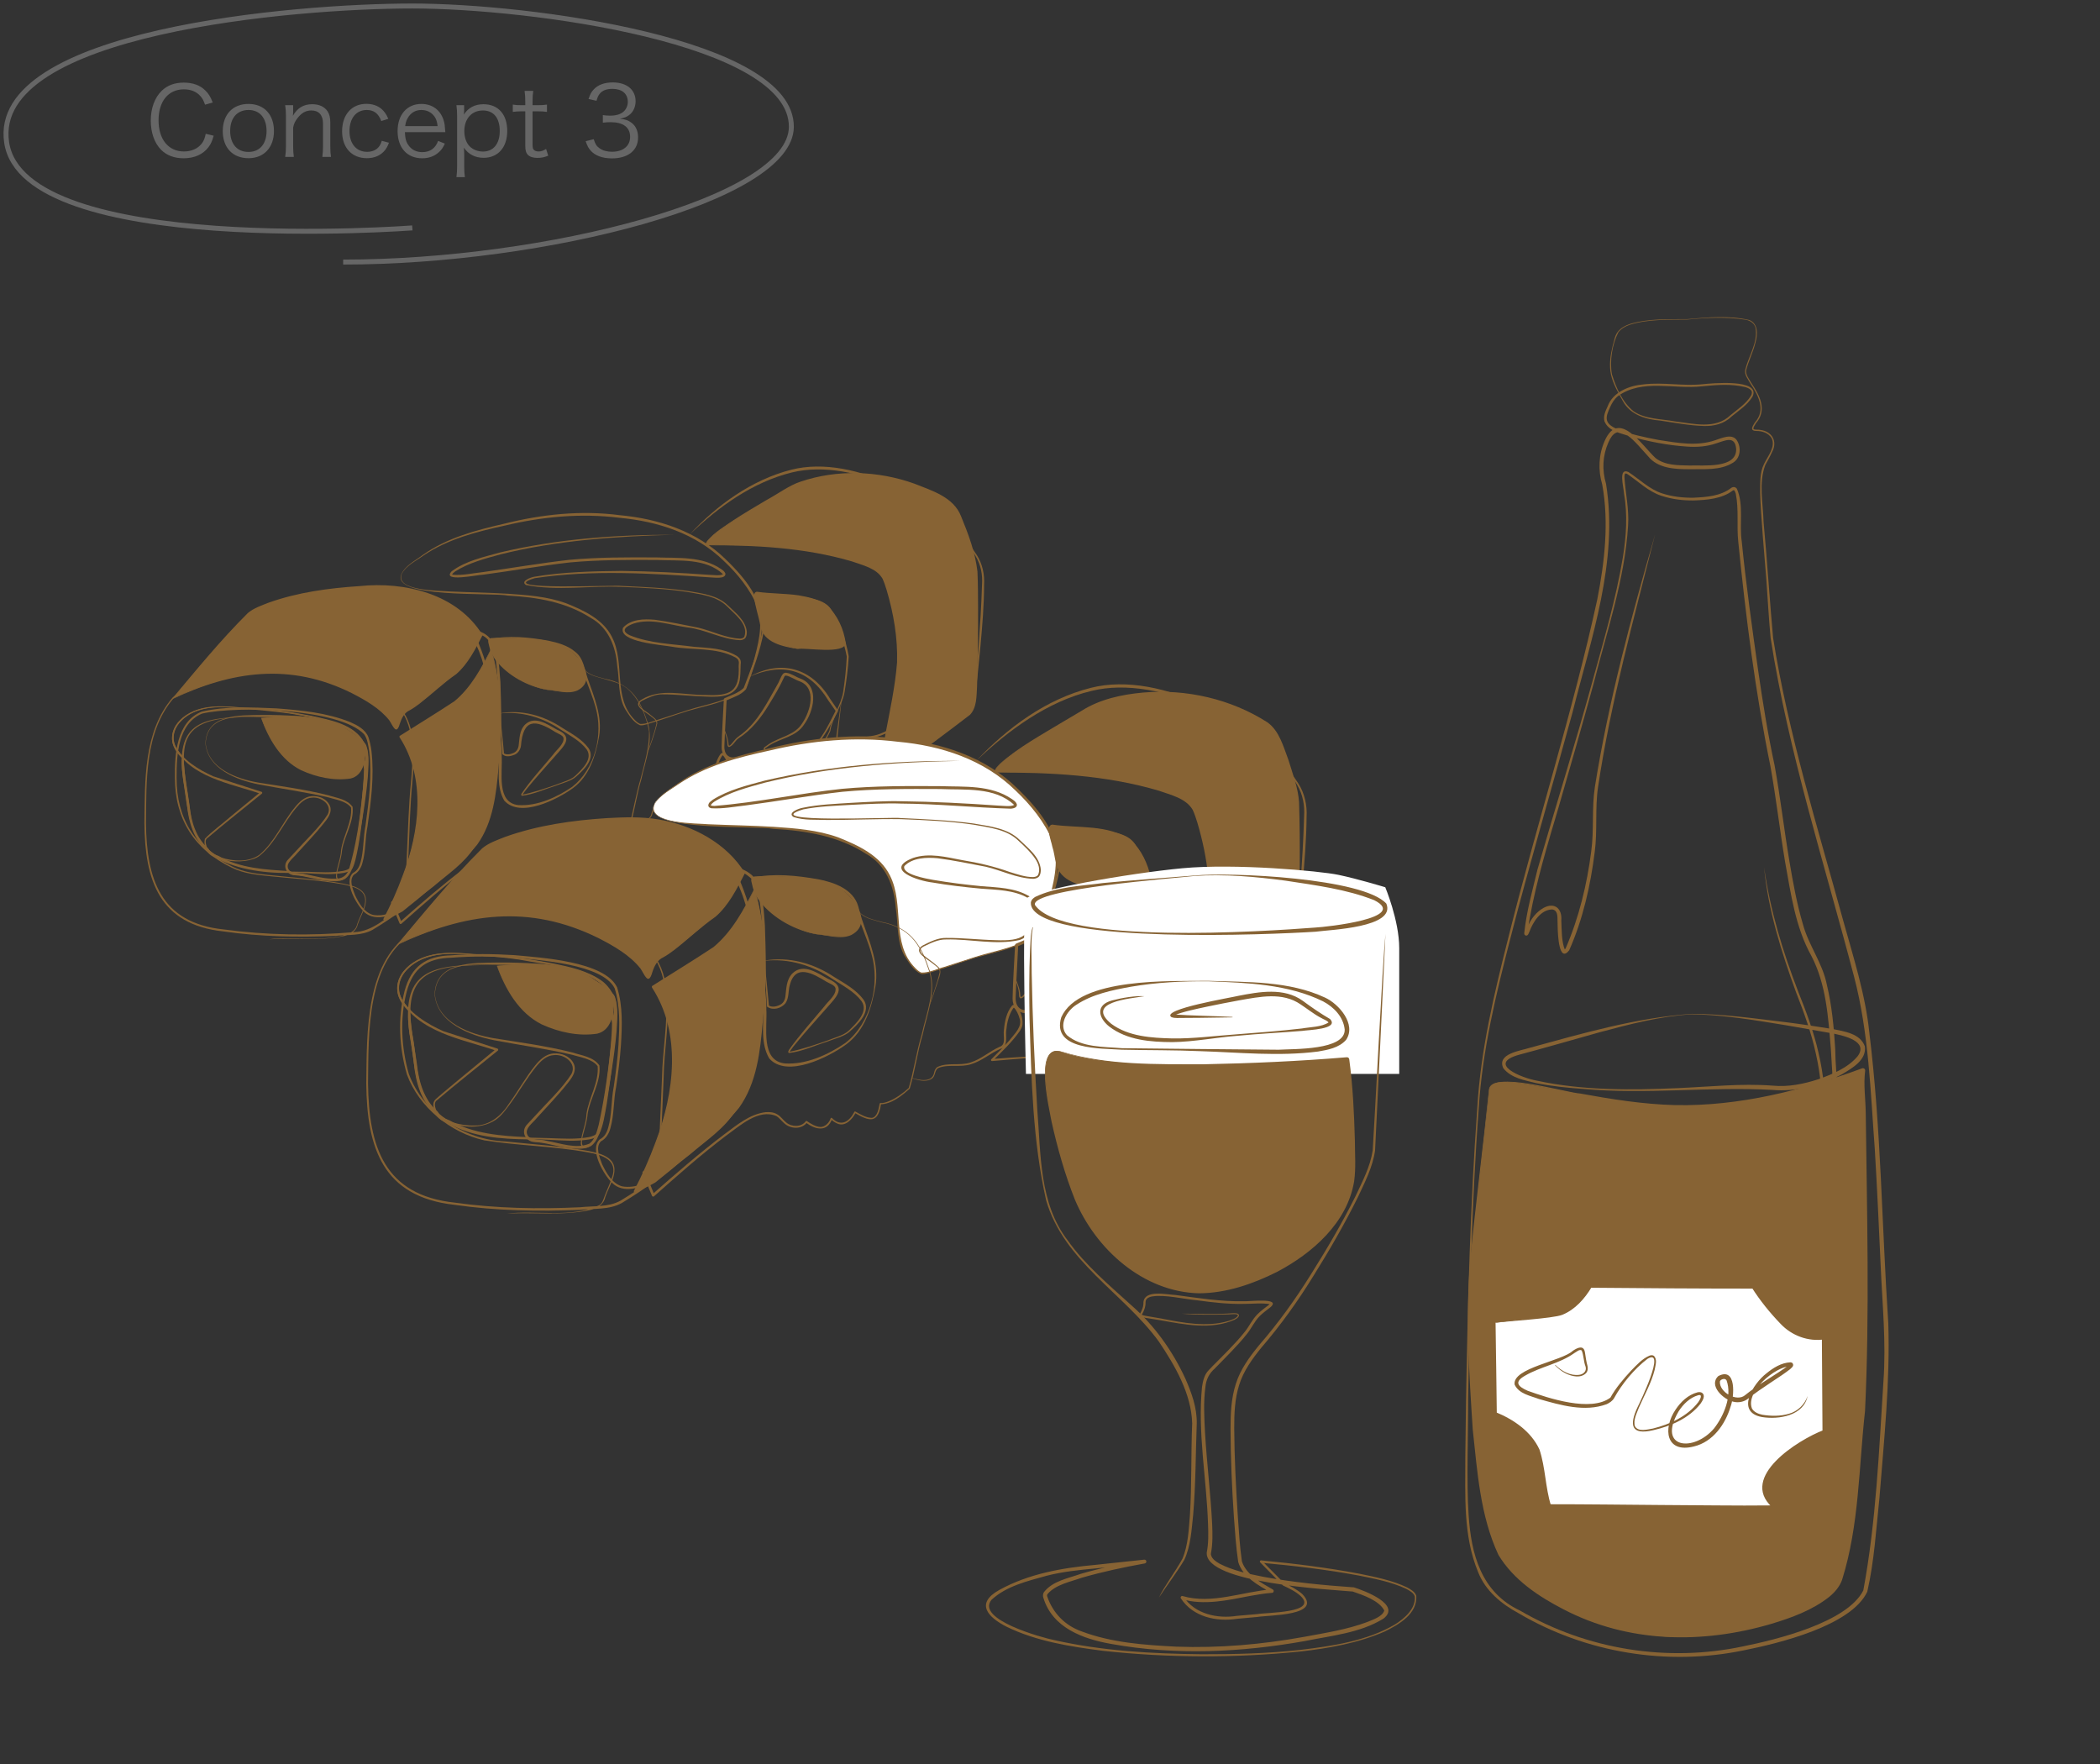 <?xml version="1.0" encoding="UTF-8"?><svg id="a" xmlns="http://www.w3.org/2000/svg" width="350" height="294" viewBox="0 0 350 294"><rect x="0" y="0" width="350" height="294" fill="#333333" stroke="none"/><defs><style>.b{fill:none;stroke:#666;stroke-miterlimit:10;stroke-width:.826px;}.c{fill:#666;}.c,.d,.e{stroke-width:0px;}.d{fill:#876334;}.e{fill:#fff;}</style></defs><path class="d" d="M28.618,116.565s9.276-4.889,17.716-4.502c9.132.419,17.566,5.619,18.964,8.415s.699-1.048,2.795-2.097,5.589-4.543,7.685-5.941c2.096-1.398,4.541-6.639,4.541-6.639,0,0-4.891-8.387-17.467-8.037s-19.213,3.145-20.96,4.193-13.275,14.608-13.275,14.608Z"/><path class="d" d="M28.636,116.551c6.869-3.552,15.022-5.834,22.758-3.989,2.567.579,5.046,1.507,7.403,2.667,2.696,1.44,5.616,3.087,7.043,5.945.318.517.427-.275.597-.649.307-.933.829-1.918,1.781-2.319.568-.305,1.101-.683,1.624-1.07,2.093-1.555,3.951-3.424,6.094-4.931,1.934-1.714,3.119-4.171,4.268-6.457-4.53-6.236-12.462-8.477-20.279-7.632-5.074.322-10.168,1.076-14.986,2.725-1.148.439-2.428.844-3.378,1.614-4.584,4.402-8.664,9.414-12.924,14.096h-0ZM28.6,116.579c4.131-4.945,8.153-9.88,12.712-14.409,1.031-.856,2.27-1.246,3.481-1.734,4.851-1.72,9.993-2.416,15.104-2.75,7.598-.796,16.329,1.298,20.538,8.168-1.202,2.319-2.386,4.751-4.389,6.494-2.149,1.49-4.035,3.31-6.106,4.917-.522.396-1.054.783-1.635,1.104-.916.402-1.368,1.322-1.66,2.227-.584,2.068-1.135.402-1.759-.539-1.61-2.015-3.953-3.346-6.242-4.526-10.246-5.112-19.992-3.738-30.044,1.046h0Z"/><path class="d" d="M81.855,108.124s-3.016,7.123-6.786,9.386-8.294,5.28-8.294,5.28c0,0,3.602,4.861,2.848,13.157-.754,8.296-5.613,17.263-5.613,17.263,0,0,2.597-1.089,3.1-1.508s10.807-8.799,12.147-10.894,2.681-4.441,3.183-9.051,2.011-14.33-.586-23.632Z"/><path class="d" d="M81.854,108.147c-1.397,3.254-3.167,6.584-5.922,8.928-1.491,1.065-3.013,1.972-4.517,2.966l-4.526,2.917.05-.289c4.469,7.03,3.099,15.858.353,23.255-.896,2.513-1.951,4.966-3.171,7.345l-.158-.175c1.005-.448,2.051-.884,2.965-1.445l2.545-2.127c3.262-2.925,6.961-5.581,9.708-8.993,2.632-3.701,3.021-8.206,3.475-12.59.773-6.569.818-13.359-.802-19.793h0ZM81.857,108.102c1.932,6.458,1.87,13.248,1.229,19.884-.392,4.424-.897,9.052-3.544,12.774-2.808,3.486-6.475,6.123-9.845,9.033-0-0-2.599,2.105-2.599,2.105-.989.586-2.011.987-3.038,1.429-.103.046-.217-.074-.158-.175,1.236-2.347,2.316-4.788,3.235-7.283,2.761-7.266,3.899-16.126-.524-22.957-.071-.091-.049-.228.05-.289,2.662-1.676,6.524-4.056,9.095-5.765,2.763-2.306,4.505-5.549,6.098-8.754h0l-0-0Z"/><path class="d" d="M117.627,90.861s9.215-.168,14.661.587,13.739,2.346,14.912,4.777,3.183,10.559,2.262,16.341c-.922,5.782-2.094,11.9-2.597,12.905s-2.765,4.442-2.765,4.442c0,0,3.937-1.006,4.859-1.508s12.483-9.134,12.818-9.553.67-1.341.838-2.849c.168-1.508.335-20.112,0-21.705-.335-1.592-2.178-8.464-3.854-10.14-1.676-1.676-7.205-4.022-12.064-4.777-4.859-.754-11.645-.251-15.666,2.179s-13.655,7.626-13.404,9.302Z"/><path class="d" d="M117.642,90.844c8.173-.244,16.521.133,24.449,2.404,1.892.657,4.278,1.147,5.35,3.045.295.637.511,1.291.722,1.948,1.537,5.26,2.264,10.901,1.121,16.303-.722,3.691-1.152,7.493-2.38,11.058-.841,1.497-1.806,2.914-2.742,4.35-0-0-.081-.113-.081-.113,1.541-.401,3.1-.802,4.582-1.385,4.001-2.601,7.744-5.665,11.571-8.53-0-0,1.248-.993,1.248-.993,1.044-1.137.964-2.975,1.041-4.456.083-6.388.165-12.802-.035-19.186-.145-2.071-.955-4.134-1.56-6.131-.735-1.889-1.281-4.168-2.986-5.397-5.328-3.39-11.912-4.882-18.203-4.416-3.157.256-6.356.899-9.074,2.593l-2.772,1.603c-3.194,1.906-6.552,3.626-9.403,6.036-.363.354-.819.766-.851,1.265h-0ZM117.613,90.878c-.037-.313.131-.543.287-.759,1.214-1.43,2.868-2.408,4.403-3.455,1.79-1.167,3.63-2.251,5.468-3.335,1.682-.893,3.833-2.476,5.646-3.052,6.109-2.075,12.93-1.836,18.978.333,2.89,1.148,6.529,2.224,7.77,5.408,1.228,2.977,2.375,6.037,2.745,9.248.096,2.144.092,4.275.103,6.411.01,4.27-.054,8.537-.172,12.807-.101,1.56-.019,3.438-1.184,4.655-3.483,2.668-8.013,6.076-11.568,8.596-1.692,1.348-3.947,1.629-5.97,2.248-.064.02-.119-.06-.081-.113,1.483-2.302,3.156-4.497,3.492-7.299.76-4.012,1.652-8.061,1.979-12.129.129-4.082-.573-8.179-1.729-12.083-.202-.647-.413-1.297-.689-1.906-1.003-1.753-3.296-2.239-5.096-2.882-7.908-2.331-16.174-2.716-24.382-2.694h0l0.0 0Z"/><path class="d" d="M66.95,95.683c-1.053,2.879,6.371,2.734,8.083,2.896,3.224.142,6.455.184,9.683.381,3.217.22,6.486.458,9.583,1.562,2.966,1.183,6.234,2.671,7.723,5.693,2.21,4.363.085,10.054,3.742,13.741.271.284.571.561.918.699,1.11.053,2.332-.563,3.437-.846-0-0,4.61-1.491,4.61-1.491,3.165-1.009,6.876-1.457,9.406-3.731.524-1.246.958-2.681,1.363-3.974.809-3.007,1.771-6.364.784-9.409-1.23-2.943-3.3-5.504-5.621-7.693-4.672-4.577-11.027-6.63-17.427-7.212-6.432-.799-12.872-.187-19.157,1.311-4.718,1.027-9.462,2.245-13.509,4.984-1.257.908-2.907,1.67-3.618,3.088h0v-0ZM66.907,95.669c.683-1.456,2.337-2.248,3.583-3.194,4.011-2.842,8.792-4.095,13.514-5.183,6.288-1.581,12.821-2.272,19.277-1.43,6.46.591,12.956,2.714,17.661,7.349,7.67,7.376,7.023,11.472,3.623,20.921-.097.379-.357.799-.699,1.028-2.722,1.856-6.001,2.4-9.096,3.296-2.317.708-4.584,1.571-6.915,2.241-.395.075-.777.28-1.244.151-1.138-.543-1.788-1.702-2.45-2.711-1.18-2.166-.901-4.787-1.288-7.149-.237-3.21-1.47-6.376-4.403-8-4.102-2.643-8.952-3.462-13.775-3.718-2.608-.541-19.616.482-17.789-3.602h0v0Z"/><path class="d" d="M107.795,125.769c.565-1.715,1.233-3.441,1.625-5.2.014-.598-.674-.945-1.082-1.297-.718-.623-3.06-1.702-1.429-2.658,3.256-2.006,6.955-.734,10.769-.785,3.992.181,5.62-.515,5.435-4.837.065-.7.09-1.04-.538-1.421-3.209-1.735-7.118-1.159-10.624-1.795-1.516-.282-9.047-.768-8.103-3.172,1.353-1.448,3.505-1.465,5.306-1.308,2.428.325,4.794.841,7.193,1.308,2.331.55,4.603,1.741,6.987,1.835.283-.016.571-.091.711-.295.779-2.077-1.561-3.745-2.856-5.069-1.742-1.743-4.361-1.996-6.677-2.427-3.466-.523-7.366-.7-10.887-.83-5.286-.243-10.748.707-15.955-.315-1.008-.642.848-1.305,1.392-1.382,4.559-.786,9.921-.933,14.561-.97,4.866.059,9.722.306,14.573.652.678.016,1.816.202,2.304-.107-2.881-2.716-7.329-2.191-11.027-2.363-4.842-.025-9.721-.04-14.54.411-4.817.549-9.606,1.399-14.428,2.038-.928.017-6.92,1.312-5.247-.548,2.341-1.768,5.347-2.384,8.102-3.162,9.476-2.243,19.253-2.961,28.968-2.947-9.511.259-19.501.921-28.887,3.265-2.606.715-5.295,1.405-7.58,2.849-.218.149-.492.405-.495.519.008.004-.009-0.0.025.022,1.663.162,3.387-.248,5.057-.426,4.807-.68,9.599-1.492,14.439-2.049,4.858-.449,9.723-.429,14.592-.399,3.632.127,7.539-.224,10.707,1.932.254.198.54.321.718.758.087,1.03-2.11.609-2.738.619-9.63-.638-19.472-1.291-29.049.147-7.023,2.124,13.666,1.089,14.511,1.295,3.533.163,7.42.324,10.908.821,2.349.414,5.028.68,6.797,2.437,1.268,1.237,2.982,2.507,3.142,4.426-.018.326-.026.632-.222.95-.221.31-.593.386-.901.408-3.092-.132-5.794-1.817-8.856-2.137-2.916-.417-5.995-1.568-8.898-.632-1.146.408-2.327,1.141-.629,1.95,3.322,1.363,7.106,1.445,10.647,1.915,2.439.207,4.96.208,7.144,1.501.257.183.537.39.662.745.114.39 0.0.667.012.962-.019.599-.012,1.216-.083,1.832-.221,3.29-3.081,3.379-5.681,3.265-2.435-.068-4.857-.379-7.272-.372-1.215-.031-2.328.552-3.386,1.059-1.443.823.837,1.771,1.416,2.367.44.394,1.137.739,1.115,1.425-.448,1.734-1.088,3.674-1.748,5.191h0l-0.0 0Z"/><path class="d" d="M59.483,141.02c.653-4.279,1.384-8.566,1.564-12.896-.012-1.334.183-3.039-.626-4.129-2.207-4.451-13.949-5.346-18.617-5.77-3.147-.3-6.519-.815-9.503.491-3.287,1.475-4.718,4.761-1.707,7.41.05,2.692.633,5.4,1,8.131.27,2.672,1.05,5.358,3.131,7.168.36.683.989.984,1.697,1.232,3.571,2.078,7.872,2.281,11.902,2.535.48.429,1.224.309,1.922.454.696.116,1.373.287,2.051.443,1.351.349,2.786.543,4.144.454.309.121.663-.073.923-.304.496-.325.781-.888,1.014-1.437.725-1.08.795-2.531,1.105-3.781h0ZM59.528,141.027c-.291,1.281-.341,2.754-1.06,3.846-.167.461-.533,1.173-1.006,1.474-.27.245-.668.499-1.089.346-1.15.156-2.833-.063-4.128-.368-1.031-.213-2.02-.453-3.075-.486-.366-.031-.746-.144-1.054-.384l.1.036c-4.59.051-9.148-.653-13.039-2.927-.347-.243-.621-.567-.827-.922l.042.052c-2.133-1.838-2.943-4.689-3.209-7.382-.261-2.452-1.124-5.909-.819-7.944-3.086-2.796-1.64-6.328,1.855-7.835,3.031-1.289,6.443-.718,9.588-.492,3.391.121,6.747.616,10.071,1.256,3.189.728,7.175,1.334,8.854,4.545.774,1.047.618,2.895.582,4.295-.265,4.339-1.122,8.606-1.786,12.892h0v-0Z"/><path class="d" d="M41.804,118.154c-4.013-.351-8.937-1.086-11.894,2.289-.932,1.028-1.296,2.519-.727,3.812,1.236,2.425,3.94,4.037,6.363,5.128 0-0,8.038,2.584,8.038,2.584.134.038.167.224.059.307-2.38,1.945-6.737,5.395-9.03,7.368-.473.284-.346.909-.184,1.393.353,1.104,1.389,1.605,2.44,1.896,2.054.635,4.507.816,6.355-.455,2.552-2.142,3.832-5.407,5.953-7.961.685-.842,1.579-1.746,2.781-1.824,1.13-.096,2.399.372,2.956,1.459.594,1.151-.308,2.288-1.001,3.127-1.196,1.526-3.115,3.537-4.433,4.991-.661.828-1.866,1.578-1.44,2.528.421.927,1.816.584,2.869.901,1.64.325,3.211.805,4.883.74,1.15.076,1.996-.462,2.373-1.552,1.699-5.794,2.246-11.981,2.696-18.0.511-3.744-2.765-5.73-5.949-6.58-4.263-1.179-8.691-1.89-13.11-2.151h0v-0ZM41.806,118.109c4.439.206,8.868.859,13.169,1.989,2.109.632,4.435,1.469,5.605,3.49.622.966.685,2.183.657,3.304-.06,3.345-.502,6.664-.975,9.968-.337,2.2-.663,4.396-1.182,6.578-.308,1.095-.572,2.309-1.562,3.039-1.076.596-2.265.387-3.412.292-1.674-.223-3.228-.786-4.904-.88-1.455-.017-2.23-1.61-1.154-2.67.376-.421.755-.822,1.138-1.225,1.725-1.921,4.044-4.079,5.421-6.24.834-1.629-1.094-3-2.629-2.811-1.097.057-1.938.883-2.63,1.716-2.133,2.526-3.449,5.805-6.043,7.937-2.232,1.836-10.003,1.13-9.161-2.792.891-1.003,3.097-2.648,4.129-3.57 0.0 0,5.146-4.235,5.146-4.235l.059.307c-5.151-1.763-11.71-2.703-14.532-7.957-.582-1.363-.185-2.981.82-4.032,3.049-3.348,8.008-2.587,12.04-2.208v-0Z"/><path class="d" d="M41.295,119.546c-13.412-.087-10.886,5.835-9.533,16.122,1.164,9.322,12.101,9.622,19.47,9.629,2.003.066,4.047.214,5.989-.154.456-.105.986-.268,1.186-.594.212-.399.338-.901.456-1.378.668-2.935,1.016-5.944,1.353-8.936.198-1.994.428-4.024.441-5.994-.282-2.841-1.686-5.983-4.445-7.157-4.786-1.509-9.915-1.694-14.916-1.539h0ZM41.293,119.501c5.028-.247,10.165-.155,15.047,1.255,2.976,1.165,4.481,4.447,4.757,7.463-.018,2.063-.254,4.047-.457,6.062-.353,3.01-.689,6.03-1.392,8.986-.135.494-.253.984-.522,1.474-.376.526-.941.617-1.433.742-2.039.349-4.063.158-6.075.062-4.012-.188-8.117-.118-12.002-1.333-7.803-2.459-7.66-7.542-8.71-14.47-1.252-8.967,2.813-10.245,10.786-10.242v-0Z"/><path class="d" d="M34.284,123.918c.416,4.188,5.192,5.907,8.788,6.516,3.891.619,7.816,1.141,11.661,2.113,1.388.462,3.128.627,4.034,1.935.26,2.533-1.374,4.795-1.752,7.211-.072.985-.375,1.951-.622,2.898-.211.698-.607,2.527.695,1.83.782-.541,1.211-1.496,1.559-2.388,1.315-4.724,1.685-9.72,2.246-14.571.095-1.455.206-2.938-.04-4.373-.099-.48-.211-.89-.591-1.164-4.519-4.024-10.856-4.382-16.626-4.481-3.608-.012-9.154-.48-9.352,4.475h0ZM34.239,123.916c.138-4.966,5.763-4.689,9.397-4.756,1.978-.021,3.957.04,5.932.182,3.963.263,7.952,1.623,10.977,4.261.184.137.406.404.507.649.581,1.682.34,3.507.254,5.241-.323,3.953-1.074,7.837-1.707,11.731-.385,1.903-.793,4.079-2.418,5.348-.496.352-1.222.133-1.181-.542.083-1.5.796-2.858.846-4.364.353-2.402,1.866-4.658,1.661-7.075-.844-1.116-2.565-1.312-3.857-1.712-3.833-.885-7.746-1.425-11.629-2.166-3.616-.733-8.393-2.577-8.782-6.797h0l0-0Z"/><path class="d" d="M43.531,119.667s8.886-.737,12.53,1.134c3.644,1.872,4.987,2.767,4.795,4.685s-.575,4.413-3.9,4.221-7.16-.959-9.717-3.837-3.708-6.203-3.708-6.203Z"/><path class="d" d="M43.512,119.654c5.592-.616,11.455-.651,16.029,3.078.731.549,1.416,1.361,1.409,2.349-.04,1.806-.446,4.182-2.512,4.671-2.795.421-5.684-.213-8.247-1.379-3.408-1.695-5.439-5.246-6.679-8.72h0ZM43.55,119.679c1.48,3.246,3.527,6.677,6.848,8.277,2.414,1.083,5.316,1.76,7.952,1.461,1.926-.385,2.364-2.647,2.44-4.331.022-.927-.606-1.706-1.345-2.228-4.546-3.451-10.45-3.241-15.896-3.178l0.0 0Z"/><path class="d" d="M81.539,106.518c3.261-.657,6.577-.317,9.807.252,1.596.337,3.262.782,4.566,1.902,1.393,1.086,1.496,2.941,2.057,4.47,1.057,3.054,2.451,6.262,1.882,9.573-.561,3.201-1.594,6.595-4.329,8.618-2.606,1.895-8.81,5.085-11.479,2.099-1.302-2.23-.83-4.925-.896-7.356.059-1.614-.231-3.246-.342-4.895-.282-3.13-.99-11.432-1.267-14.663h0v-0ZM81.576,106.544c.371,3.25,1.315,11.511,1.662,14.646.153,1.439.422,3.452.377,4.889.179,2.643-.914,7.693,2.755,8.101,3.165.2,6.423-1.28,9.001-3.043,3.815-2.993,5.2-8.681,3.891-13.259-.429-1.57-1.054-3.08-1.616-4.623-.582-1.491-.686-3.219-1.994-4.291-1.185-1.059-2.8-1.536-4.369-1.891-3.165-.613-6.507-.986-9.707-.53h0Z"/><path class="d" d="M91.217,114.954c1.866.238,4.103.595,4.949,0s1.824-1.234,1.222-3.049-2.53-4.437-6.171-5.005-6.241-.393-7.43-.369-2.357-.194-2.182.473.398,2.45,2.405,4.234,4.814,3.411,7.207,3.716Z"/><path class="d" d="M91.22,114.932c1.554.115,3.434.624,4.86-.091.673-.479,1.31-1.042,1.295-1.834-.201-2.399-2.12-4.564-4.31-5.513-3.527-1.243-7.431-.776-11.102-.709-.141.069-.161.01-.132.174.221.988.558,1.975,1.155,2.799,2.059,2.491,5.007,4.575,8.233,5.174v-0ZM91.214,114.977c-3.281-.571-6.518-2.321-8.609-4.949-.634-.867-1.018-1.905-1.219-2.952-.026-.124-.058-.321.072-.496.129-.156.275-.193.398-.23,2.119-.094,4.193-.064,6.326.089,3.329.2,6.987.999,8.792,4.124,1.033,1.656,1.264,3.479-.731,4.512-1.597.689-3.374.029-5.028-.097h0Z"/><path class="d" d="M83.306,118.878c3.674-.66,7.385.407,10.44,2.454,1.549.956,3.237,1.857,4.345,3.364,1.2,1.762-.83,3.65-2.06,4.737-.804.741-2.333,1.089-3.324,1.49-1.89.591-3.728,1.47-5.702,1.704-.162-.03-.165-.219-.079-.349,1.424-2.148,3.646-4.545,5.295-6.554.566-.802,1.908-1.784,1.676-2.797-.183-.427-.816-.61-1.349-.922-3.376-2.164-5.366-2.223-5.723,2.314-.091.641-.53,1.289-1.161,1.504-.559.22-1.458.417-1.949-.151-.163-2.294-.284-4.575-.41-6.796l0-0ZM83.341,118.906c.233,2.288.47,4.517.666,6.732l-.049-.098c.419.289,1.067.207,1.573-.028.538-.21.834-.687.913-1.262.161-1.118.09-2.546,1.107-3.521,1.609-1.5,3.706.016,5.231.857,2.955,1.216,1.205,2.747-.245,4.414-1.41,1.603-3.432,3.847-4.754,5.484-.247.282-.541.741-.697.954,1.701-.326,3.795-1.029,5.573-1.649.957-.414,2.49-.764,3.242-1.512,1.096-1.074,2.971-2.785,1.879-4.372-1.077-1.42-2.745-2.283-4.231-3.245-2.998-2.047-6.574-3.161-10.209-2.754h0l-0.0 0Z"/><path class="d" d="M125.451,99.122c2.685-.055,5.312.027,7.958.351,1.892.273,4.344.481,5.299,2.433,1.362,2.303,2.306,4.853,2.747,7.494-.111,2.019-.362,3.96-.693,5.948-.388,2.284-2.029,4.193-2.383,6.514-.65,1.479-1.691,3.131-3.346,3.54-2.476,1.019-5.199,1.286-7.831,1.147-1.654.017-3.309.179-4.973.148-1.231.001-1.981-1.009-1.959-2.188.05-2.686.246-5.301.372-7.955.004-.092.067-.171.148-.203,1.037-.46,2.383-.899,3.161-1.695,1.168-3.082,2.461-6.243,3.104-9.482-.2-2.075-.996-4.029-1.603-6.05h0l0-0ZM125.488,99.147c.698,1.934,1.586,3.938,1.811,6.028-.583,3.334-1.815,6.503-2.953,9.685-.914,1.049-2.186,1.357-3.388,1.922-0-0.0.148-.203.148-.203-.117,2.633-.294,5.302-.382,7.905.013.84.312,1.521,1.106,1.727,1.762.188,3.583-.075,5.368-.022,1.338-.021,2.652.172,3.946-.027,1.595-.226,3.235-.701,4.723-1.309,1.071-.72,1.854-1.872,2.367-3.044.383-2.292,1.926-4.221,2.298-6.502.291-1.928.51-3.946.594-5.885-.469-2.544-1.47-5.065-2.727-7.325-.938-1.911-3.149-2.021-5.026-2.356-2.606-.348-5.278-.491-7.884-.594l-0-0Z"/><path class="d" d="M132.9,108.124c2.155-.231,7.984.524,7.856-.968s-1.317-4.912-3.026-6.25-5.269-1.794-8.025-1.772-3.715-.659-3.789-.001.354,2.249.645,3.266.246,3.067,1.732,4.131,4.607,1.593,4.607,1.593Z"/><path class="d" d="M132.901,108.102c2.421-.371,5.131.252,7.429-.58.154-.096.224-.204.222-.331-.334-2.193-1.133-4.556-2.76-6.126-1.3-1.061-3.046-1.378-4.685-1.592-2.278-.253-4.61-.052-6.883-.39-.075.019-.06.012-.066.025-.047.854.254,1.768.462,2.642.504,1.505.326,3.461,1.653,4.556,1.311.985,3.045,1.394,4.626,1.796v-0ZM132.9,108.147c-2.371-.375-5.637-.992-6.172-3.814-.277-1.71-.908-3.244-1.055-4.997-.036-.299.139-.71.487-.709,2.324.327,4.652.262,6.982.6,1.655.295,3.377.66,4.752,1.718,1.712,1.62,2.731,3.923,3.064,6.234-.198,1.932-6.527.743-8.058.968h0Z"/><path class="d" d="M124.902,112.793c5.342-2.928,10.376-1.476,13.483,3.733 0-0,1.252,1.822,1.252,1.822.043.058.049.134.017.195-.513,1.011-1.065,1.996-1.65,2.965-.604.955-1.163,1.949-2.031,2.739-1.884,1.273-4.279,1.79-6.526,1.502-.411-.181-2.774-.583-2.023-1.224 0-0.0.691-.489.691-.489,1.833-1.237,4.351-1.469,5.591-3.494,1.353-1.978,2.476-5.87-.423-6.985-.764-.253-1.499-.811-2.256-.96-.195-.017-.269.076-.372.33-.711,1.572-1.581,3.011-2.475,4.473-1.303,2.172-2.916,4.271-5.085,5.643-.594.417-.873,1.219-1.582,1.464-.281-.073-.256-.309-.283-.432.044-1.167-.624-2.196-.746-3.296.296,1.055.892,2.131.936,3.27.008.131.079.264.1.251.322-.139.563-.56.817-.828.333-.457.838-.808,1.286-1.124,2.676-2.088,4.214-5.202,5.858-8.1.408-.645.571-1.338,1.011-1.936.145-.152.387-.205.56-.187.91.147,1.573.706,2.407.989,3.198,1.269,2.135,5.477.547,7.646-1.32,2.058-3.864,2.254-5.764,3.467 0.0 0-.696.477-.696.477-.224.068.128.236.36.339,2.514,1.187,5.703.606,7.929-.963,1.53-1.589,2.464-3.75,3.482-5.702-0-0.0.017.195.017.195l-1.279-1.826c-3.207-5.273-7.734-6.358-13.152-3.952h0v0Z"/><path class="d" d="M44.916,156.541c3.059-.591,13.971,1.127,14.612-2.516.531-1.714,2.418-4.191.487-5.623-.833-.603-1.892-.794-2.894-1.011-4.086-.738-8.251-.945-12.386-1.383-2.069-.212-4.192-.44-6.078-1.383-6.217-2.956-9.508-8.084-9.504-14.984-.059-3.901.259-9.331,4.445-11.03,4.111-.946,8.314-.726,12.485-.547,4.153.316,8.372.719,12.279,2.28,1.17.52,2.539,1.21,3.041,2.52.234.741.427,1.555.51,2.319.477,4.169-.071,8.35-.654,12.472-.415,2.035-.273,4.132-.863,6.193-.189.749-.687,1.578-1.394,1.919-.881.885-.211,2.404.187,3.456.638,1.309,1.477,2.831,2.957,3.254,1.88.347,4.28-.504,5.216-2.228.288-.873.341-6.672.447-7.722.203-4.153.285-8.312.713-12.459.342-3.987.641-8.591-1.868-11.961-1.035-1.134-2.509-1.81-3.874-2.493-2.349-1.061-4.84-1.928-7.313-2.646-3.97-1.083-8.091-2.212-12.228-1.976-5.015.688-10.417,2.037-14.322,5.4-4.812,5.659-4.504,13.745-4.591,20.769.097,9.385,2.437,16.655,12.931,17.743,7.184.972,14.512,1.068,21.735.455,3.207-.106,5.503-2.564,8.069-4.206,3.339-2.451,6.657-4.98,9.684-7.806,1.639-1.363,2.451-3.22,3.116-5.19,1.321-3.92,2.315-7.975,2.92-12.067.48-4.087.331-8.298.194-12.417-.287-2.785-.11-7.733-3.719-8.071-.166.045-.199.145-.139.334.198.386.541.921.7,1.374,1.182,2.893,2.076,6.017,1.972,9.161 0.0 0.0.028,3.12.028,3.12-.01,4.159-.02,8.337-.682,12.481-.266,2.102-1.242,4.056-2.283,5.844-1.905,3.121-3.966,6.197-6.612,8.743-2.16,1.49-4.496,2.644-6.771,3.934-0-0.0.089-.251.089-.251l1.394,3.4-.305-.07c3.428-3.031,7.039-6.163,10.703-8.933,2.195-1.532,5.043-4.245,7.907-2.964.538.324.869.841,1.296,1.186.818.708,2.268.745,2.916-.158.042-.062.126-.078.188-.036.585.414,1.275.834,1.997.877.676.02,1.341-.645,1.521-1.268.016-.068.084-.109.152-.093.532.449,1.26.961,1.932.659.637-.302,1.13-.907,1.453-1.54.027-.058.096-.082.153-.055.384.234.787.449,1.2.628.407.166.843.335,1.259.315.825-.12,1.02-1.42,1.161-2.12.007-.062.069-.1.128-.088,1.585-.073,3.072-1.232,4.211-2.272.672-2.403,1.154-5.37,1.914-7.929.669-2.625,1.5-5.297,1.437-8.023-.488-2.493-1.654-5.455-3.666-7.116-1.063-.875-2.442-1.173-3.742-1.561-1.248-.39-2.904-.596-3.546-1.882.765,1.206,2.268,1.461,3.563,1.822,3.973.762,5.73,3.033,6.964,6.747,1.368,3.224-.171,6.816-.865,10.053-.797,2.63-1.126,5.376-1.923,8.015-1.223,1.108-2.68,2.296-4.399,2.345-0-0.0.128-.088.128-.088-.296,1.727-.768,2.921-2.711,1.987-.423-.183-.828-.394-1.223-.634l.164-.049c-.798,1.611-2.266,2.464-3.711.99 0.0 0.0.209-.062.209-.062-.401,1.315-1.722,1.849-2.915,1.158-.354-.169-.684-.368-1.003-.601l.192-.033c-.771,1.065-2.37,1.021-3.316.231-.862-.862-1.539-1.653-2.863-1.44-2.279.295-4.164,1.921-5.963,3.258-3.648,2.779-7.235,5.921-10.648,8.963-.095.087-.258.051-.305-.07l-1.408-3.394c-.039-.095.001-.203.089-.251,2.234-1.276,4.58-2.459,6.69-3.919,2.572-2.513,4.627-5.575,6.496-8.634,3.41-5.371,2.719-11.992,2.912-18.096-0-0-.026-3.117-.026-3.117.059-3.624-.965-7.208-2.642-10.395-.169-.308.057-.851.427-.895.339-.086.63-.002.897.085,3.329,1.264,3.056,5.465,3.373,8.38.137,4.173.285,8.341-.203,12.5-.841,5.137-1.969,10.304-4.154,15.052-1.654,2.704-4.414,4.471-6.771,6.507-3.288,2.569-6.582,5.112-10.177,7.255-1.847,1.029-4.139.795-6.186,1.01-6.24.272-12.511.143-18.704-.742-10.639-1.163-13.071-8.478-13.14-18.063.1-7.071-.17-15.221,4.705-20.909,3.955-3.402,9.384-4.732,14.452-5.419,4.176-.22,8.285.912,12.286,1.982,2.979.87,5.985,1.89,8.746,3.329,5.238,2.366,4.915,9.084,4.493,13.943-.415,4.128-.485,8.295-.675,12.445-.114,1.159-.119,6.792-.446,7.819-1.144,2.196-5.052,3.487-6.957,1.613-1.267-1.209-3.444-4.976-1.861-6.467.721-.385,1.044-.98,1.267-1.751.563-1.959.427-4.102.836-6.148.567-4.084,1.102-8.262.62-12.371-.159-.961-.271-2.054-.85-2.862-4.105-4.317-21.237-4.767-26.981-3.452-4.035,1.655-4.293,6.929-4.272,10.712-.02,6.819,3.168,11.845,9.314,14.804,1.871.942,3.954,1.168,6.009,1.388,4.129.454,8.292.676,12.394,1.432,1.007.224,2.074.415,2.942,1.045,1.995,1.469.105,4.014-.465,5.763-.206,1.116-1.228,1.704-2.263,1.928-4.06.888-8.495.313-12.446.552h0l0-0Z"/><path class="d" d="M162.248,117.793l.854-10.154c.244-3.386.467-6.775.569-10.161.119-1.713-.194-3.337-1.078-4.816-5.376-8.937-20.221-16.462-30.577-13.929-6.591,1.611-12.346,5.786-17.15,10.43,4.563-4.947,10.409-9.2,17.042-10.884,10.605-2.677,25.211,5.403,30.913,14.255.925,1.47,1.296,3.241,1.193,4.948-.006,3.409-.297,6.799-.602,10.184-.347,3.335-.598,6.954-1.163,10.128h0Z"/><path class="d" d="M105.297,136.335c1.059.348,3.011.745,3.288-.764.059-.313.201-.7.53-.878,1.533-.709,3.317-.121,4.898-.657,1.555-.479,2.837-1.671,4.329-2.329.297-.158.555-.287.587-.561.047-1.761.011-3.785,1.065-5.342.737-1.139,1.527.936,1.677,1.529.47,1.451-.736,2.607-1.587,3.606-.887.99-1.821,1.928-2.781,2.844l-.117-.258c3.633-.288,7.27-.523,10.914-.617,3.605-.254,7.333.61,10.853-.359,6.785-2.214,12.971-7.443,18.511-11.165.847-1.848,3.101-7.184-.302-7.401-2.205.486-3.452,2.793-4.789,4.454-1.451,1.81-3.327,3.319-5.516,4.137-1.45.572-3.026.428-4.532.773-.825.056-2.192.705-2.853-.089-.19-.43.038-1.314.083-1.755-0.0 0.0.639-4.544.639-4.544.002-.028.05-.022.045.007,0-0-.511,4.551-.511,4.551-.009.366-.237,1.314-.067,1.639.639.592,1.803.015,2.617-.06,1.47-.365,3.048-.245,4.468-.826,2.102-.819,3.914-2.321,5.292-4.094,1.375-1.784,2.679-4.146,5.086-4.634,4.037.235,1.735,5.984.657,8.108-2.952,2.14-5.924,4.251-9.001,6.211-3.072,1.959-6.239,3.875-9.765,4.904-3.58.965-7.272-.008-10.909.308-3.636.139-7.268.424-10.892.752-.134.015-.222-.165-.117-.259.941-.92,1.863-1.867,2.728-2.855.791-1.004,1.924-2.005,1.466-3.284-.146-.579-.487-1.246-.853-1.577.146-.043-.065.061-.122.184-.268.387-.453.837-.603,1.288-.483,1.286-.342,2.529-.459,3.898-.033.184-.153.39-.31.505-.987.581-2.081,1.072-3.032,1.721-1.675,1.234-3.834,1.067-5.787,1.162-.641.054-1.284.282-1.38,1.005-.072.322-.238.67-.538.861-.84.514-2.216.241-2.908-.138h0Z"/><path class="d" d="M66.142,157.515s10.386-5.475,19.837-5.041c10.225.469,19.669,6.292,21.234,9.422,1.565,3.13.782-1.174,3.129-2.348,2.347-1.174,6.258-5.087,8.605-6.652s5.085-7.434,5.085-7.434c0,0-5.476-9.391-19.558-8.999s-21.513,3.521-23.469,4.695-14.864,16.356-14.864,16.356Z"/><path class="d" d="M66.161,157.499c7.717-3.999,16.818-6.526,25.482-4.466,5.619,1.446,11.461,3.725,15.343,8.229,1.427,2.493.913,1.793,1.928-.34.629-1.434,2.278-1.798,3.385-2.768,2.344-1.742,4.424-3.834,6.824-5.521,2.166-1.919,3.492-4.671,4.779-7.231-7.564-10.095-19.583-9.426-31.206-7.56-4.102.825-8.518,1.577-12.063,3.873-5.132,4.929-9.701,10.541-14.471,15.784h0ZM66.122,157.531c4.626-5.537,9.129-11.063,14.233-16.134,1.154-.958,2.542-1.395,3.898-1.941,5.431-1.925,11.186-2.735,16.911-3.105,2.855-.16,5.763-.255,8.62.223,5.642.932,11.386,3.993,14.378,8.949-1.346,2.597-2.672,5.32-4.915,7.272-2.407,1.668-4.518,3.707-6.837,5.506-.585.444-1.181.877-1.83,1.236-1.026.45-1.531,1.48-1.859,2.493-.656,2.325-1.278.433-1.969-.604-1.802-2.257-4.426-3.747-6.989-5.067-11.583-5.733-22.281-4.198-33.641,1.171h0l-0-0Z"/><path class="d" d="M125.752,148.063s-3.377,7.976-7.598,10.509-9.287,5.912-9.287,5.912c0,0,4.034,5.442,3.189,14.732-.844,9.29-6.285,19.33-6.285,19.33,0,0,2.908-1.22,3.471-1.689s12.101-9.853,13.602-12.198c1.501-2.346,3.002-4.973,3.565-10.134.563-5.161,2.251-16.046-.657-26.461l-0.0 0Z"/><path class="d" d="M125.75,148.089c-1.564,3.644-3.546,7.372-6.631,9.997-2.906,1.982-7.142,4.65-10.126,6.587l.056-.324c1.665,2.566,2.565,5.491,3.008,8.458.884,5.984-.623,11.974-2.612,17.581-1.004,2.814-2.184,5.561-3.551,8.224l-.177-.195c1.125-.501,2.296-.99,3.319-1.618l2.85-2.381c3.652-3.269,7.784-6.26,10.849-10.083,2.095-3.095,3.153-6.684,3.479-10.381 0.0 0.0.434-3.702.434-3.702.866-7.356.916-14.958-.898-22.163h0ZM125.754,148.038c2.163,7.231,2.094,14.833,1.376,22.264-.44,4.954-.975,10.149-3.947,14.316-3.155,3.902-7.271,6.836-11.045,10.101-0-0-2.91,2.356-2.91,2.356-1.108.656-2.252,1.105-3.402,1.6-.115.052-.243-.083-.177-.196,1.384-2.628,2.593-5.362,3.622-8.154,3.092-8.136,4.366-18.057-.586-25.705-.079-.102-.055-.255.056-.324,2.981-1.876,7.305-4.541,10.184-6.456,3.095-2.583,5.045-6.214,6.828-9.802h0l0-0Z"/><path class="d" d="M165.806,128.734s10.318-.188,16.416.657,15.384,2.627,16.697,5.349,3.565,11.823,2.533,18.298-2.345,13.324-2.908,14.45c-.563,1.126-3.096,4.973-3.096,4.973,0,0,4.409-1.126,5.441-1.689s13.977-10.228,14.352-10.697.75-1.501.938-3.19.375-22.52,0-24.303-2.439-9.477-4.315-11.354c-1.876-1.877-8.067-4.504-13.508-5.349s-13.039-.282-17.541,2.44-15.29,8.539-15.009,10.416l-0.0 0Z"/><path class="d" d="M165.823,128.714c9.152-.273,18.498.149,27.376,2.692,2.118.736,4.79,1.284,5.991,3.41.33.713.572,1.446.809,2.181,1.721,5.89,2.535,12.206,1.255,18.255-.809,4.133-1.29,8.39-2.665,12.382-.942,1.676-2.022,3.263-3.07,4.871-0-0-.09-.127-.09-.127,1.726-.449,3.471-.898,5.13-1.551,4.48-2.913,8.671-6.343,12.956-9.551-0-0,1.398-1.112,1.398-1.112,1.17-1.271,1.075-3.339,1.166-4.989.093-7.152.185-14.335-.039-21.483-.162-2.319-1.07-4.629-1.746-6.865-.823-2.115-1.434-4.667-3.343-6.043-5.966-3.796-13.338-5.467-20.382-4.945-3.535.287-7.117,1.007-10.16,2.904l-3.104,1.795c-3.092,1.804-6.229,3.549-9.139,5.637-.854.705-2.103,1.397-2.342,2.538h0l-0-0ZM165.79,128.753c-.031-.663.532-1.079.928-1.516,3.148-2.767,6.88-4.774,10.447-6.936 0.0 0,3.083-1.824,3.083-1.824,3.058-1.951,6.718-2.731,10.286-3.053,7.181-.623,14.616,1.067,20.705,4.966,2.013,1.446,2.662,4.082,3.509,6.284.694,2.313,1.588,4.556,1.761,6.993.234,7.179.098,14.342-.076,21.519-.113,1.747-.021,3.849-1.326,5.213-0-0-1.418,1.106-1.418,1.106-3.408,2.488-8.112,6.149-11.535,8.519-1.895,1.51-4.419,1.824-6.685,2.518-.071.022-.133-.067-.09-.127.833-1.286,1.662-2.576,2.451-3.886.916-1.259,1.1-2.796,1.459-4.287.628-2.997,1.15-6.018,1.647-9.042,1.233-6.015.35-12.238-1.367-18.069-.226-.725-.462-1.452-.772-2.134-1.123-1.963-3.69-2.507-5.706-3.228-8.854-2.61-18.11-3.041-27.301-3.017h0Z"/><path class="e" d="M109.038,134.125s-1.747,2.542,5.878,3.178,19.062.159,24.94,2.542,8.102,4.518,9.055,8.218.662,8.944,1.761,10.85,2.211,3.178,3.005,3.337,8.419-2.701,10.643-3.178,8.506-2.384,9.019-3.973,4.166-10.646,2.26-15.096c-1.906-4.449-6.513-9.858-12.867-13.192s-16.203-3.97-22.239-3.811-18.565,3.178-22.229,4.767c-3.664,1.589-9.174,5.225-9.224,6.356l-0-0Z"/><path class="d" d="M109.062,134.133c-1.18,3.223,7.136,3.062,9.05,3.243,3.61.159,7.227.205,10.842.427,3.602.246,7.263.513,10.73,1.749,3.321,1.325,6.98,2.991,8.647,6.375,2.475,4.885.095,11.258,4.19,15.386.303.318.64.628,1.028.782,1.256.057,2.614-.632,3.848-.947-0-0,5.162-1.669,5.162-1.669,3.54-1.129,7.699-1.631,10.532-4.177.586-1.395,1.073-3.003,1.526-4.449.906-3.366,1.983-7.126.878-10.536-1.378-3.295-3.695-6.163-6.294-8.614-5.231-5.125-12.347-7.424-19.514-8.075-7.202-.895-14.412-.21-21.45,1.468-5.283,1.15-10.595,2.513-15.126,5.58-1.406,1.016-3.25,1.864-4.051,3.458h0l-0.0 0ZM109.014,134.117c.77-1.637,2.618-2.517,4.012-3.577,4.491-3.182,9.845-4.585,15.132-5.804,7.044-1.768,14.349-2.55,21.585-1.601,7.233.661,14.507,3.039,19.775,8.228,8.61,8.318,7.861,12.787,4.057,23.425-.108.425-.4.894-.783,1.151-3.047,2.078-6.719,2.687-10.185,3.691-2.594.793-5.133,1.76-7.743,2.51-.456.093-.919.324-1.393.17-1.274-.609-2.002-1.906-2.743-3.035-1.322-2.429-1.009-5.361-1.442-8.005-.266-3.594-1.645-7.139-4.93-8.957-4.593-2.96-10.023-3.877-15.424-4.163-2.881-.588-22.039.507-19.918-4.033h0l-0-0Z"/><path class="d" d="M154.797,167.82c.632-1.921,1.381-3.853,1.82-5.823.015-.67-.755-1.058-1.212-1.452-.804-.697-3.426-1.906-1.6-2.976,1.234-.619,2.503-1.278,3.901-1.25,2.74-.023,5.445.311,8.158.372,4.506.182,6.269-.541,6.085-5.417.073-.784.1-1.165-.602-1.591-2.326-1.367-5.203-1.367-7.831-1.574-2.716-.254-5.424-.558-8.113-1.026-2.349-.263-8.237-2.151-3.204-4.098,2.688-.889,5.495-.136,8.16.367,2.692.438,5.358,1.047,7.922,1.978,1.288.384,2.607.865,3.916.847.317-.018.639-.102.796-.331.449-.857.083-1.94-.452-2.717-.747-1.11-1.753-2.042-2.748-2.959-1.95-1.952-4.884-2.235-7.477-2.717-3.882-.586-8.247-.784-12.19-.929-4.08-.061-8.157.148-12.24.134-1.865-.072-3.824.107-5.625-.487-1.103-.695.862-1.441,1.561-1.547,2.693-.559,5.423-.644,8.137-.822,2.422-.132,5.779-.338,8.167-.263,5.448.066,10.886.343,16.318.73.757.017,2.034.227,2.578-.121-3.227-3.041-8.207-2.453-12.349-2.645-5.421-.029-10.884-.044-16.28.46-5.393.612-10.756,1.57-16.155,2.281-1.871.204-3.753.58-5.648.469-.172-.018-.528-.127-.539-.504.072-.501.427-.648.74-.917,2.635-1.645,5.7-2.401,8.649-3.186,10.608-2.476,21.613-3.347,32.457-3.29-10.826.185-21.817,1.003-32.375,3.616-2.918.803-5.93,1.578-8.489,3.199-.244.169-.552.453-.557.587-.067.037.342.113.657.095,7.109-.557,14.099-2.099,21.207-2.842,5.44-.502,10.887-.48,16.339-.447,4.066.143,8.442-.251,11.989,2.163.284.221.604.359.805.848.117.568-.584.713-.986.745-6.126-.18-12.231-.813-18.366-.851-2.373-.092-5.747.085-8.144.207-2.709.158-5.447.228-8.093.759-7.913,2.376,15.329,1.22,16.246,1.45,3.956.182,8.308.363,12.214.919,2.63.464,5.63.761,7.611,2.728,1.419,1.385,3.339,2.807,3.519,4.956-.02.365-.029.708-.249,1.064-.247.347-.663.433-1.009.457-2.789-.088-5.266-1.405-7.928-2.017-2.649-.499-5.337-1.069-8.007-1.411-1.866-.175-4.206-.094-5.548,1.301-.504,1.386,3.72,2.108,4.747,2.296,2.672.459,5.373.795,8.073,1.057,2.731.232,5.554.234,7.999,1.681.287.205.602.436.741.834.055,2.225.271,5.559-2.332,6.453-4.041.909-8.183-.193-12.25-.086-1.361-.035-2.606.618-3.791,1.185-.756.386-.654.95-.031,1.414.78.643,1.658,1.2,2.406,1.896.945.742.1,2.001-.106,2.91-.459,1.235-.857,2.795-1.392,3.838h-0Z"/><path class="d" d="M100.702,184.896c.728-4.792,1.561-9.591,1.739-14.441-.022-1.49.196-3.401-.7-4.618-2.525-4.489-10.552-4.977-15.204-5.903-1.871-.263-3.755-.484-5.639-.563-3.521-.337-7.294-.911-10.633.55-3.681,1.651-5.283,5.331-1.911,8.297.056,3.015.707,6.047,1.129,9.103.315,2.955,1.158,5.947,3.466,7.949.429.777,1.105,1.161,1.937,1.439,3.961,2.282,8.72,2.64,13.22,2.817.606.474,1.405.408,2.253.548.779.13,1.537.322,2.296.496,1.51.389,3.119.621,4.634.523.356.141.759-.08,1.054-.339.56-.366.877-1,1.134-1.615.812-1.217.882-2.839,1.225-4.243h0l0.0 0ZM100.752,184.904c-.332,1.431-.389,3.069-1.2,4.296-.202.541-.592,1.294-1.128,1.645-.3.275-.738.555-1.201.388-1.317.175-3.169-.055-4.627-.398-1.155-.239-2.261-.508-3.443-.544-.409-.035-.835-.162-1.18-.43l.112.04c-4.573-.057-9.356-.377-13.429-2.718 0-0.0.051.025.051.025-.408-.185-.826-.281-1.235-.566-.392-.273-.702-.638-.935-1.038l.052.064c-2.397-2.057-3.292-5.267-3.585-8.284-.283-2.746-1.248-6.618-.908-8.896-3.456-3.131-1.836-7.085,2.077-8.773,3.394-1.444,7.214-.804,10.736-.55,3.796.131,7.553.692,11.277,1.406,2.771.578,5.688,1.183,8.049,2.859.731.475,1.619,1.601,1.835,2.168.313.363.465.783.55,1.192.255,1.213.201,2.457.143,3.679-.319,4.857-1.264,9.636-2.011,14.435h0l-0.0 0Z"/><path class="d" d="M80.906,159.294c-4.498-.377-9.992-1.187-13.314,2.566-1.05,1.147-1.454,2.818-.817,4.265,1.344,2.679,4.449,4.548,7.125,5.742 0-0,9,2.894,9,2.894.151.042.187.251.066.344-2.665,2.178-7.544,6.041-10.111,8.25-.53.318-.387,1.018-.206,1.56.396,1.236,1.555,1.797,2.733,2.123,1.175.369,2.409.576,3.64.546,2.627.059,4.594-1.691,5.92-3.809,1.452-2.013,2.656-4.199,4.221-6.16.781-.969,1.795-1.956,3.114-2.042,1.265-.107,2.686.416,3.31,1.633.666,1.289-.345,2.562-1.121,3.501-1.34,1.709-3.487,3.961-4.963,5.588-.74.928-2.089,1.767-1.612,2.831.472,1.038,2.034.654,3.213,1.009,2.305.393,4.896,1.417,7.136.472.934-.693,1.241-2.023,1.541-3.121,1.06-4.825,1.688-9.784,2.209-14.711.096-2.387.807-5.011-.371-7.22-1.217-2.18-3.755-3.136-6.032-3.852-2.373-.712-4.829-1.15-7.275-1.575-2.452-.399-4.921-.724-7.405-.834h0ZM80.909,159.243c4.97.231,9.929.962,14.746,2.227,2.362.708,4.966,1.645,6.276,3.907.696,1.082.767,2.444.736,3.699-.067,3.746-.562,7.461-1.092,11.161-.377,2.464-.743,4.922-1.324,7.366-.345,1.226-.64,2.586-1.749,3.403-1.205.667-2.536.433-3.82.327-1.875-.25-3.615-.88-5.491-.985-1.629-.019-2.497-1.803-1.292-2.99.421-.471.846-.92,1.275-1.372,1.931-2.151,4.528-4.568,6.07-6.987.934-1.824-1.225-3.36-2.944-3.148-1.228.064-2.17.989-2.945,1.922-1.557,1.919-2.786,4.103-4.259,6.112-.744.988-1.459,2.049-2.509,2.775-2.678,1.745-6.296,1.248-9.021-.138-.938-.647-1.964-2.465-.895-3.372.898-.831,3.316-2.785,4.282-3.613 0,0,5.762-4.742,5.762-4.742l.066.344c-5.768-1.974-13.112-3.027-16.272-8.909-.652-1.527-.205-3.337.915-4.518,3.404-3.774,8.973-2.91,13.485-2.47h-0Z"/><path class="d" d="M80.336,160.852c-8.773.115-13.178,1.45-11.649,11.358.905,4.222.442,9.383,3.68,12.67,4.962,5.001,12.554,4.588,19.095,4.805,2.243.074,4.532.24,6.706-.172.511-.118,1.104-.3,1.328-.665.238-.446.378-1.008.51-1.543.744-3.287,1.12-6.658,1.49-10.008.213-2.232.487-4.506.504-6.708-.305-3.178-1.872-6.703-4.963-8.014-5.359-1.678-11.102-1.938-16.701-1.723h0l0-0ZM80.334,160.802c5.63-.235,11.382-.185,16.848,1.406,3.33,1.307,5.021,4.976,5.341,8.356-.11,4.572-.725,9.015-1.414,13.513-.33,1.689-.502,3.402-1.255,4.987-.421.589-1.054.691-1.604.831-2.283.391-4.549.177-6.802.069-6.568-.339-14.212.056-19.291-4.88-3.354-3.37-3.011-8.468-3.905-12.813-1.417-10.073,3.148-11.452,12.082-11.469h0v-0Z"/><path class="d" d="M72.486,165.747c.466,4.689,5.814,6.614,9.84,7.296,4.357.693,8.751,1.277,13.057,2.366,1.554.517,3.503.703,4.517,2.166.291,2.836-1.539,5.369-1.962,8.074-.08,1.103-.42,2.185-.696,3.245-.235.781-.681,2.83.778,2.049.876-.605,1.356-1.675,1.746-2.674,1.468-5.289,1.894-10.884,2.507-16.316.084-1.867.332-3.84-.273-5.631-3.093-3.387-7.971-4.787-12.441-5.225-2.193-.211-4.397-.333-6.603-.362-4.068.002-10.217-.568-10.471,5.011h-0ZM72.435,165.746c.155-5.561,6.453-5.25,10.522-5.325,2.215-.024,4.431.045,6.642.204,4.436.295,8.92,1.788,12.307,4.752.204.152.46.46.572.736.648,1.889.373,3.934.271,5.878-.376,4.425-1.207,8.775-1.919,13.135-.431,2.131-.887,4.567-2.707,5.988-.556.394-1.368.149-1.322-.607.093-1.679.891-3.201.948-4.887.396-2.689,2.089-5.216,1.86-7.923-.945-1.25-2.872-1.469-4.318-1.917-4.292-.991-8.673-1.596-13.021-2.425-4.049-.821-9.398-2.886-9.833-7.61h0Z"/><path class="d" d="M82.84,160.987s9.95-.826,14.03,1.27c4.08,2.096,5.583,3.098,5.369,5.246s-.644,4.941-4.367,4.726-8.017-1.074-10.881-4.296c-2.863-3.222-4.152-6.946-4.152-6.946l0.0 0Z"/><path class="d" d="M82.819,160.973c4.165-.435,8.368-.585,12.452.462,2.009.655,3.772,1.8,5.496,2.984.819.615,1.586,1.524,1.578,2.631-.045,2.022-.499,4.683-2.813,5.23-3.13.471-6.365-.238-9.234-1.544-3.816-1.898-6.09-5.874-7.479-9.764h-0ZM82.861,161.001c2.666,6.178,6.569,10.287,13.554,10.869,1.937.293,4.361.35,5.158-1.825.454-1.354.989-3.099.163-4.412-4.779-5.047-12.446-4.674-18.875-4.632h0Z"/><path class="d" d="M125.398,146.265c3.643-.746,7.358-.354,10.981.282,2.618.502,5.828,1.62,6.66,4.499.248.924.454,1.759.773,2.63,1.168,3.425,2.725,7.019,2.091,10.725-.628,3.584-1.785,7.385-4.847,9.65-2.879,2.114-9.915,5.693-12.854,2.35-1.457-2.497-.929-5.515-1.003-8.237.066-1.807-.258-3.635-.383-5.481-.315-3.502-1.109-12.802-1.418-16.418h0v-0ZM125.439,146.294c.416,3.639,1.473,12.889,1.861,16.4.171,1.611.472,3.865.422,5.474.2,2.957-1.024,8.615,3.085,9.071,3.544.224,7.192-1.433,10.079-3.407,4.245-3.287,5.834-9.786,4.356-14.846-.477-1.76-1.197-3.442-1.826-5.17-.647-1.672-.749-3.61-2.215-4.811-1.327-1.185-3.135-1.72-4.892-2.117-3.544-.686-7.286-1.104-10.869-.593h0Z"/><path class="d" d="M136.234,155.711c2.09.266,4.594.666,5.542,0s2.042-1.382,1.368-3.413-2.833-4.968-6.91-5.604-6.989-.44-8.32-.413-2.639-.217-2.443.529.446,2.743,2.692,4.741c2.246,1.997,5.39,3.82,8.07,4.161Z"/><path class="d" d="M136.237,155.686c1.761.124,3.799.709,5.442-.102.754-.537,1.467-1.167,1.45-2.054-.226-2.686-2.373-5.11-4.826-6.173-2.61-1.001-5.523-.918-8.282-.931-1.333.097-2.83.029-4.149.138-.084.024-.153.063-.159.075.203,1.142.629,2.303,1.305,3.254,2.305,2.789,5.606,5.123,9.219,5.793h-0ZM136.231,155.736c-3.673-.639-7.298-2.599-9.64-5.541-.71-.97-1.14-2.133-1.365-3.306-.029-.139-.065-.36.08-.555.145-.175.308-.216.446-.258,3.29-.137,6.603-.068,9.879.439,2.825.311,5.547,1.791,7.049,4.279,1.156,1.855,1.415,3.896-.819,5.052-1.788.772-3.778.032-5.63-.109h0Z"/><path class="d" d="M127.376,160.105c4.113-.739,8.269.456,11.69,2.748,1.734,1.071,3.624,2.08,4.866,3.767,1.344,1.973-.93,4.087-2.306,5.304-.9.83-2.612,1.219-3.722,1.669-2.116.662-4.174,1.646-6.385,1.908-.305-.081-.067-.453.047-.621,1.602-2.275,3.996-4.95,5.793-7.108.634-.898,2.137-1.998,1.877-3.132-.205-.478-.914-.684-1.511-1.032-2.208-1.349-5.171-3.064-6.099.593-.273.954-.102,2.128-.719,3.018-.704.83-2.013,1.239-3.018.592-.037-.026-.055-.068-.055-.11-.182-2.564-.318-5.113-.458-7.595h0l0-0ZM127.416,160.136c.261,2.562.526,5.058.746,7.538l-.055-.11c.469.324,1.195.232,1.762-.032.603-.235.934-.769,1.023-1.413.18-1.252.101-2.85,1.239-3.942,1.801-1.679,4.149.019,5.857.96,3.339,1.372,1.314,3.1-.274,4.942-1.578,1.795-3.843,4.308-5.323,6.141-.276.315-.606.831-.78,1.068,1.905-.365,4.25-1.152,6.24-1.847,1.072-.464,2.788-.855,3.63-1.693,1.227-1.203,3.326-3.119,2.104-4.895-1.206-1.59-3.074-2.557-4.737-3.634-3.356-2.292-7.361-3.539-11.431-3.084h0l0-0Z"/><path class="d" d="M174.566,137.983c3.006-.061,5.948.03,8.91.393,2.119.306,4.864.539,5.933,2.724,1.517,2.583,2.601,5.43,3.092,8.39-.136,2.264-.425,4.432-.792,6.661-.435,2.558-2.272,4.695-2.669,7.294-.728,1.656-1.893,3.506-3.747,3.964-2.773,1.141-5.822,1.439-8.768,1.284-1.852.019-3.705.201-5.568.165-1.378.001-2.218-1.13-2.193-2.45.056-3.007.275-5.936.417-8.907.005-.103.075-.191.166-.228,1.161-.515,2.669-1.006,3.54-1.898,1.308-3.451,2.755-6.991,3.475-10.617-.224-2.324-1.115-4.512-1.795-6.774h0l-0-0ZM174.608,138.012c.781,2.166,1.776,4.409,2.028,6.749-.653,3.733-2.032,7.281-3.307,10.845-1.031,1.18-2.451,1.52-3.794,2.152-0-0.0.165-.227.165-.227-.131,2.948-.329,5.937-.427,8.851.014.94.35,1.703,1.238,1.934,1.973.211,4.012-.084,6.011-.024,1.498-.024,2.97.193,4.419-.03,1.786-.253,3.622-.785,5.288-1.466,1.199-.806,2.076-2.096,2.65-3.408.442-2.601,2.167-4.749,2.573-7.281.328-2.156.566-4.42.648-6.588-.529-2.845-1.622-5.677-3.037-8.203-1.05-2.14-3.526-2.263-5.628-2.638-2.918-.389-5.91-.549-8.828-.665h0l0.0 0Z"/><path class="d" d="M182.908,148.063c2.413-.259,8.94.587,8.796-1.084s-1.475-5.5-3.389-6.998-5.9-2.008-8.985-1.984c-3.085.024-4.16-.737-4.243-.001s.397,2.519.723,3.657c.326,1.139.276,3.434,1.94,4.626,1.664,1.192,5.158,1.784,5.158,1.784l0-0Z"/><path class="d" d="M182.908,148.038c2.711-.415,5.746.283,8.319-.649.423-.246.19-.653.16-1.035-.515-2.22-1.299-4.601-3.002-6.195-3.711-2.72-8.678-1.548-12.952-2.219-.084.021-.067.014-.073.028-.052.956.284,1.98.518,2.958.283.874.399,1.876.588,2.776.477,3.059,3.928,3.662,6.443,4.336h0ZM182.907,148.089c-2.695-.425-6.302-1.108-6.911-4.27-.246-.939-.314-1.827-.623-2.755-.113-.754-1.213-3.458-.013-3.634,4.38.653,9.309-.088,13.139,2.595,1.769,1.634,2.785,3.935,3.323,6.244.131.526.218,1.234-.364,1.5-2.735,1.013-5.723.152-8.552.319h0l-0-0Z"/><path class="d" d="M173.952,153.291c5.982-3.279,11.618-1.652,15.098,4.18 0-0,1.402,2.04,1.402,2.04.048.065.055.151.019.218-.575,1.132-1.193,2.235-1.847,3.32-.677,1.068-1.313,2.178-2.284,3.055-2.103,1.424-4.782,2.022-7.298,1.694-.44-.192-3.124-.669-2.266-1.371 0-0.0.773-.548.773-.548,2.053-1.385,4.871-1.645,6.26-3.912,1.515-2.215,2.772-6.573-.474-7.821-.856-.283-1.678-.908-2.526-1.075-.218-.019-.301.085-.416.369-.796,1.76-1.77,3.371-2.771,5.009-1.459,2.432-3.265,4.782-5.694,6.319-.665.467-.977,1.365-1.772,1.64-.264-.048-.291-.288-.317-.484.021-1.304-.629-2.413-.857-3.663-.005-.032.046-.039.05-.008.278,1.215.991,2.361,1.02,3.641.009.146.088.296.112.281.361-.155.631-.627.915-.927.373-.511.939-.904,1.44-1.259,2.996-2.338,4.718-5.825,6.559-9.069.457-.722.639-1.498,1.132-2.168.163-.17.433-.23.627-.21,1.019.164,1.761.791,2.695,1.108,3.581,1.421,2.39,6.133.613,8.561-1.478,2.305-4.327,2.524-6.454,3.882 0.0 0-.78.535-.78.535-.251.076.144.265.403.379.573.232,1.184.419,1.78.603,2.382.384,5.143-.263,7.108-1.669,1.706-1.794,2.745-4.209,3.889-6.397-0-0.0.019.218.019.218l-1.432-2.045c-3.639-5.928-8.608-7.113-14.727-4.425h-0Z"/><path class="d" d="M84.391,202.277c5.058-.627,10.779.812,15.476-1.41.514-.3.665-.86.86-1.418.411-1.094.928-2.144,1.276-3.242,1.058-2.86-1.689-3.746-3.954-4.135-5.715-1.053-11.584-1.106-17.336-2.014-5.649-1.273-10.872-5.496-12.896-10.978-1.29-4.493-1.56-9.352-.391-13.901,1.095-4.116,3.581-5.857,7.774-5.955,3.492-.296,7.003-.248,10.497-.037,4.374.412,15.075,1.011,17.155,5.38.972,3.097.834,6.424.639,9.611-.163,2.33-.456,4.647-.8,6.951-.464,2.279-.305,4.627-.966,6.935-.212.839-.769,1.767-1.561,2.148-.987.966-.233,2.711.21,3.87.714,1.466,1.654,3.17,3.311,3.643,2.105.389,4.793-.564,5.84-2.495.193-.474.147-1.103.198-1.671.15-3.482.455-10.474.612-13.953.071-4.64,1.06-9.277.617-13.918-.242-2.278-.764-4.646-2.22-6.448-1.186-1.27-2.799-2.035-4.338-2.791-4.773-2.12-9.844-3.608-14.965-4.603-6.868-1.595-14.018.297-20.161,3.458-8.266,4.496-7.824,17.056-7.931,25.271.135,10.555,2.684,18.609,14.479,19.867,6.898.966,13.912,1.092,20.867.768,2.245-.248,4.698.02,6.73-1.094,3.966-2.383,7.681-5.239,11.326-8.094,2.579-2.226,5.66-4.223,7.456-7.142,2.41-5.25,3.669-11.02,4.594-16.702.537-4.577.371-9.291.217-13.904-.159-2.297-.307-4.667-1.103-6.783-.244-.518-.476-.947-.954-1.296-.594-.476-1.35-1.054-2.108-.959-.186.05-.223.162-.155.374.222.432.606,1.031.784,1.539,1.324,3.239,2.324,6.737,2.209,10.257 0,0,.031,3.494.031,3.494-.011,4.657-.022,9.335-.763,13.975-.318,2.337-1.365,4.529-2.556,6.543-2.133,3.495-4.441,6.939-7.404,9.789-2.419,1.668-5.035,2.961-7.582,4.405-0-0.0.099-.281.099-.281l1.561,3.807-.341-.079c3.839-3.394,7.882-6.901,11.985-10.002,2.086-1.532,4.197-3.353,6.873-3.691.656-.054,1.384-.009,1.981.372.602.363.973.942,1.452,1.327.905.78,2.523.843,3.265-.177.048-.071.147-.088.216-.037.331.244.694.467,1.067.646.374.172.771.324,1.164.332.757.022,1.502-.722,1.703-1.419.019-.105.161-.142.234-.07,1.505,1.522,2.885.611,3.727-1.022.032-.069.119-.095.184-.055.834.474,1.775,1.039,2.741,1.049.924-.134,1.142-1.59,1.3-2.374.008-.063.065-.107.128-.1.401.049.88-.097,1.301-.261,1.241-.467,2.58-1.473,3.406-2.239.861-2.929,1.275-5.984,2.166-8.919.79-3.608,2.518-7.574,1.019-11.172-1.357-4.114-3.272-6.667-7.706-7.527-1.397-.436-3.252-.668-3.971-2.108.857,1.351,2.539,1.636,3.99,2.04,4.449.854,6.416,3.396,7.797,7.554,1.531,3.61-.192,7.632-.968,11.256-.892,2.945-1.261,6.019-2.153,8.975-1.37,1.24-3.001,2.571-4.925,2.626-0-0.0.143-.098.143-.098-.491,3.372-1.935,2.944-4.405,1.516 0.0 0.0.184-.055.184-.055-.528,1.081-1.747,2.447-3.073,1.831-.411-.169-.762-.419-1.083-.722l.234-.07c-.813,2.277-2.814,1.836-4.387.624-0.0 0.0.215-.037.215-.037-.863,1.192-2.654,1.144-3.713.258-.53-.433-.892-.987-1.42-1.295-3-1.296-6.142,1.691-8.463,3.33-1.825,1.387-4.342,3.425-6.057,4.901-1.973,1.691-3.925,3.408-5.866,5.136-.089.079-.224.071-.303-.018-.016-.018-.029-.04-.038-.061l-1.577-3.8c-.044-.106.001-.227.099-.281,2.035-1.125,4.069-2.26,6.061-3.449,2.069-1.095,3.393-3.051,4.816-4.847,1.401-1.846,2.717-3.763,3.887-5.759,3.818-6.014,3.045-13.428,3.261-20.262-0-0-.03-3.49-.03-3.49.066-4.058-1.081-8.071-2.959-11.64-.189-.344.063-.952.478-1.003.38-.096.705-.003,1.005.095,1.14.48,2.178,1.292,2.639,2.437.845,2.261.973,4.62,1.137,6.946.153,4.672.319,9.339-.227,13.996-.941,5.752-2.204,11.537-4.652,16.854-1.856,3.032-4.944,5.008-7.581,7.286-3.681,2.876-7.37,5.724-11.395,8.123-2.068,1.153-4.635.89-6.927,1.131-6.988.305-14.009.16-20.944-.831-11.954-1.339-14.611-9.449-14.713-20.226.117-8.295-.249-20.951,8.118-25.463,6.185-3.166,13.4-5.045,20.291-3.423,5.14.985,10.226,2.459,15.02,4.573,1.568.763,3.21,1.541,4.419,2.835,1.507,1.858,2.036,4.26,2.289,6.561.46,4.666-.515,9.289-.574,13.954-.145,3.474-.433,10.481-.571,13.956-.057.583.015,1.157-.217,1.776-.247.578-.679,1.032-1.153,1.395-1.832,1.347-4.824,2.2-6.637.412-1.418-1.352-3.857-5.572-2.083-7.241.807-.431,1.169-1.098,1.419-1.961.63-2.194.479-4.593.936-6.884.338-2.3.623-4.607.778-6.923.183-3.156.314-6.399-.64-9.437-2.035-4.041-12.557-4.692-16.772-5.098-3.473-.219-6.966-.276-10.435.008-4.032.1-6.375,1.656-7.45,5.659-1.162,4.441-.902,9.299.351,13.695,2.4,6.539,9.199,11.005,16.078,11.262,4.623.506,9.284.752,13.882,1.596,1.129.252,2.326.468,3.309,1.182,2.253,1.654.133,4.528-.518,6.493-.255,1.281-1.362,1.901-2.554,2.17-4.555.988-9.516.336-13.942.597h0l0.0 0Z"/><path class="d" d="M215.769,158.889c.64-7.578,1.372-15.16,1.575-22.747.134-1.917-.195-3.735-1.189-5.393-5.948-9.966-22.72-18.458-34.237-15.597-7.368,1.753-13.897,6.608-19.205,11.643,5.194-5.505,11.636-10.277,19.084-12.152,11.795-3.023,28.299,6.089,34.614,15.962,1.033,1.646,1.469,3.628,1.354,5.54-.027,3.817-.352,7.613-.692,11.403-.388,3.734-.67,7.787-1.302,11.34h0Z"/><path class="d" d="M152,179.651c1.186.389,3.371.835,3.682-.855.066-.35.225-.784.593-.983,1.717-.794,3.714-.136,5.484-.736,1.741-.537,3.176-1.871,4.848-2.608,1.127-.386.551-1.757.711-2.817.134-1.407.425-2.925,1.349-4.041.111-.121.347-.202.5-.095.927.828,1.329,2.026,1.25,3.234-.033.411-.264.792-.46,1.1-1.292,1.841-2.916,3.382-4.514,4.944-0-0-.131-.289-.131-.289,4.068-.322,8.14-.585,12.22-.691,4.036-.285,8.21.683,12.153-.402,7.598-2.471,14.554-8.359,20.708-12.511.93-2.061,3.466-8.015-.319-8.265-2.464.539-3.87,3.117-5.363,4.975-1.625,2.026-3.725,3.717-6.176,4.632-1.624.641-3.388.479-5.075.866-.844.13-1.669.394-2.585.291-.539-.05-.782-.608-.7-1.085.254-2.074.496-4.462.949-6.351-.208,2.289-.808,4.648-.649,6.931.695.662,2.032.017,2.931-.066,1.646-.409,3.413-.274,5.003-.925,2.354-.917,4.382-2.599,5.926-4.584,1.543-1.999,2.994-4.649,5.694-5.202,4.539.271,1.967,6.583.827,9.015-6.65,4.683-13.276,9.965-21.103,12.522-4.009,1.08-8.143-.009-12.215.345-4.072.156-8.138.474-12.196.842-.151.017-.248-.185-.131-.29,1.054-1.03,2.086-2.091,3.055-3.197.886-1.124,2.155-2.246,1.642-3.677-.16-.597-.516-1.385-.955-1.765.163-.048-.073.068-.137.206-.682,1.049-.989,2.326-1.101,3.564-.157,1.003.398,2.668-.944,3.109-1.7.729-3.14,2.049-4.932,2.573-1.771.574-3.748-.057-5.45.634-.673.36-.426,1.422-1.133,1.809-.999.602-2.251.228-3.273-.107-.031-.01-.012-.059.018-.048h0l-0.0 0Z"/><path class="c" d="M34.173,17.45c-.24-.688-.416-1.024-.752-1.408-.64-.752-1.601-1.153-2.769-1.153-2.593,0-4.226,1.985-4.226,5.17,0,3.169,1.648,5.186,4.226,5.186,1.265,0,2.337-.48,2.993-1.345.336-.464.496-.864.641-1.601l1.328.32c-.272.944-.48,1.393-.864,1.905-.896,1.2-2.353,1.856-4.146,1.856-1.537,0-2.833-.48-3.746-1.408-1.121-1.121-1.729-2.865-1.729-4.866,0-2.065.64-3.81,1.825-4.978.928-.896,2.145-1.36,3.666-1.36,1.504,0,2.721.432,3.585,1.296.56.544.864,1.024,1.249,2.017l-1.281.368Z"/><path class="c" d="M37.129,21.852c0-2.769,1.665-4.53,4.274-4.53,2.609,0,4.257,1.761,4.257,4.514,0,2.737-1.665,4.53-4.242,4.53-2.625,0-4.29-1.745-4.29-4.514ZM38.361,21.82c0,2.177,1.168,3.505,3.042,3.505,1.873,0,3.025-1.329,3.025-3.49,0-2.161-1.152-3.505-2.993-3.505-1.905,0-3.073,1.329-3.073,3.49Z"/><path class="c" d="M47.529,26.157c.096-.608.128-1.04.128-1.809v-5.01c0-.72-.032-1.168-.128-1.809h1.329v1.088c0,.192,0,.32-.048.688.752-1.312,1.792-1.937,3.233-1.937,1.152,0,2.049.417,2.561,1.201.304.464.448,1.057.448,1.841v3.954c0,.816.032,1.265.112,1.792h-1.44c.08-.624.112-1.104.112-1.809v-3.729c0-1.44-.688-2.209-1.953-2.209-.896,0-1.617.4-2.289,1.265-.416.544-.608.944-.736,1.584v3.089c0,.704.032,1.185.112,1.809h-1.441Z"/><path class="c" d="M63.547,20.171c-.464-1.249-1.232-1.841-2.417-1.841-1.761,0-2.881,1.376-2.881,3.521,0,2.113,1.152,3.458,2.945,3.458.912,0,1.665-.368,2.081-1.024.16-.24.24-.432.353-.816l1.2.32c-.224.576-.384.88-.656,1.232-.704.88-1.729,1.344-3.025,1.344-2.513,0-4.13-1.745-4.13-4.481,0-2.769,1.601-4.578,4.05-4.578,1.328,0,2.401.512,3.089,1.473.224.304.368.56.561,1.024l-1.168.368Z"/><path class="c" d="M67.481,22.028c.048,1.072.208,1.665.641,2.241.512.705,1.296,1.088,2.257,1.088,1.296,0,2.193-.64,2.641-1.873l1.12.448c-.304.672-.512.96-.88,1.329-.752.736-1.729,1.12-2.897,1.12-2.513,0-4.098-1.761-4.098-4.53,0-2.737,1.568-4.53,3.97-4.53,2.064,0,3.553,1.329,3.874,3.474.016.176.08.8.112,1.232h-6.739ZM72.939,21.02c-.096-.896-.336-1.473-.849-1.969-.496-.48-1.12-.72-1.889-.72-.977,0-1.792.497-2.273,1.393-.224.4-.304.688-.4,1.297h5.41Z"/><path class="c" d="M76.073,29.519c.08-.624.112-1.136.112-1.792v-8.355c0-.768-.032-1.232-.112-1.841h1.281v.913c0,.208-.016.384-.048.656.72-1.137,1.84-1.729,3.265-1.729,2.465,0,3.97,1.681,3.97,4.466,0,2.721-1.537,4.466-3.938,4.466-1.409,0-2.545-.592-3.297-1.696.048.448.064.688.064,1.12v1.985c0,.752.032,1.216.112,1.809h-1.409ZM83.292,21.835c0-2.177-1.024-3.425-2.817-3.425-1.841,0-3.089,1.376-3.089,3.441,0,1.041.336,2.001.912,2.561.56.544,1.36.849,2.193.849,1.745,0,2.801-1.297,2.801-3.426Z"/><path class="c" d="M88.874,15.145c-.08.512-.112,1.088-.112,1.777v.608h.768c.736,0,1.072-.016,1.633-.096v1.216c-.512-.08-.913-.096-1.633-.096h-.768v5.57c0,.464.064.704.208.849.176.176.448.272.784.272.416,0,.736-.096,1.265-.417l.352,1.121c-.656.272-1.152.368-1.809.368-.705,0-1.249-.176-1.569-.496s-.448-.784-.448-1.537v-5.73h-.64c-.544,0-.913.032-1.44.096v-1.216c.448.08.768.096,1.44.096h.64v-.608c0-.641-.032-1.249-.112-1.777h1.44Z"/><path class="c" d="M98.953,23.196c.256.832.48,1.168.976,1.521.544.384,1.249.576,2.065.576,1.857,0,3.025-.96,3.025-2.481,0-1.584-1.137-2.449-3.265-2.449-.448,0-.849.032-1.281.08v-1.264c.368.064.752.096,1.185.096,1.056,0,1.841-.24,2.337-.736.4-.384.64-.976.64-1.552,0-1.377-.96-2.177-2.577-2.177-.976,0-1.681.272-2.129.849-.224.288-.336.544-.512,1.136l-1.328-.288c.272-.816.464-1.185.864-1.601.704-.768,1.792-1.168,3.185-1.168,2.321,0,3.793,1.216,3.793,3.137,0,.977-.416,1.841-1.12,2.337-.417.304-.769.432-1.505.576.929.096,1.425.272,1.969.688.705.544,1.073,1.393,1.073,2.417,0,2.161-1.665,3.505-4.338,3.505-1.617,0-2.817-.448-3.585-1.312-.336-.384-.528-.736-.816-1.553l1.345-.336Z"/><path class="b" d="M68.724,37.985S3.911,42.893,1.104,23.725C-1.607,5.208,49.209,1,68.724,1s63.245,5.811,63.17,20.142c-.064,12.085-41.05,22.536-74.701,22.536"/><path class="d" d="M281.27,53.26c-3.204.043-6.512-.094-9.598.851-.752.259-1.482.657-1.958,1.293-1.014,1.991-1.465,4.791-1.052,7.004.692,2.207,1.737,4.639,3.581,6.119,1.924,1.36,4.689,1.275,6.938,1.71,3.038.353,6.695,1.358,9.171-.987,1.201-1.011,2.641-1.925,3.457-3.267.202-.326.246-.712.014-.961-.223-.269-.627-.41-.967-.513-2.355-.565-4.771-.363-7.175-.122-4.667.536-10.008-1.304-14.043,1.648-.605.501-.993,1.153-1.321,1.897-.322.708-.675,1.487-.479,2.162.204.671.942,1.089,1.643,1.401,2.219.889,4.615,1.381,6.962,1.832,3.109.484,6.418,1.099,9.458.032,1.042-.328,2.877-1.23,3.641.131.68,1.171.525,2.868-.687,3.613-2.167,1.367-4.859,1.042-7.261,1.098-2.354.011-5.299-.104-6.927-2.176-.872-.931-2.272-2.674-3.343-3.395-.613-.436-1.338-.763-1.934-.528-.602.234-1.022.934-1.321,1.627-.981,2.228-1.08,4.574-.397,6.907,2.098,12.967-2.488,25.756-5.604,38.178-2.994,10.985-7.508,26.483-10.282,37.368-2.414,9.371-4.732,18.817-5.325,28.505-1.217,16.102-1.503,32.261-1.762,48.402.018,5.397-.306,13.972.07,19.359.417,6.585,2.083,12.938,8.567,15.981,11.162,6.512,24.58,8.655,37.213,5.958,5.594-1.127,17.317-3.996,20.005-9.324,2.129-11.461,2.611-23.222,3.352-34.843.474-6.483-.189-12.882-.463-19.325-.295-6.454-.588-12.905-.977-19.35-.716-9.617-.996-19.381-3.448-28.742-4.889-18.678-10.935-37.344-13.912-56.448-.28-2.836-.501-6.805-.71-9.673-.248-3.282-.984-11.286-1.032-14.505.026-1.619-.12-3.327.63-4.824.616-1.324,1.996-2.866,1.27-4.339-.518-.841-1.556-1.191-2.523-1.189-.2-.029-.416.017-.654-.18-.178-.3.005-.506.069-.691.095-.186.201-.363.313-.532,1.891-2.071.603-4.526-.735-6.501-.379-.706-1.017-1.4-.869-2.265.564-2.335,2.12-4.489,1.736-6.947-.148-.806-.904-1.303-1.682-1.424-3.187-.495-6.443-.348-9.65-.027h0l-0.0 0ZM281.265,53.184c3.389-.308,6.917-.627,10.271.149,1.529.577,1.418,2.467,1.039,3.774-.381,1.578-1.153,3.045-1.541,4.579-.134.785.493,1.483.855,2.141,1.402,2.07,2.694,4.525.763,6.715-.138.268-.493.7-.397.96.249.19.785.056,1.111.147,1.946.229,2.949,1.896,1.982,3.676-.329.752-.738,1.45-1.123,2.159-1.147,2.979-.377,6.393-.297,9.519.539,5.605,1.075,13.786,1.588,19.304,2.522,15.946,7.381,31.411,11.64,46.964,1.722,6.228,3.749,12.445,4.407,18.901,1.968,16.049,2.076,32.243,3.151,48.349.315,9.74-.7,19.395-1.47,29.082-.559,5.235-.853,10.533-2.03,15.68-2.666,5.686-14.784,8.614-20.543,9.764-12.774,2.662-26.345.451-37.587-6.182-2.861-1.538-5.532-3.751-6.739-6.873-2.526-6.079-2.108-12.787-2.127-19.213 0-0.0.123-9.691.123-9.691.285-16.148.695-32.305,1.87-48.417.556-9.704,2.843-19.189,5.223-28.575,4.495-18.064,10.84-38.011,14.78-56.207,1.225-6.251,1.975-12.823.827-19.123-.718-2.4-.615-4.976.411-7.291,2.369-5.393,6.259.858,8.517,2.907,1.604,1.196,3.638,1.157,5.63,1.204,2.274-.091,7.869.581,7.763-2.77-.2-2.255-1.795-1.404-3.297-.935-1.544.547-3.249.667-4.876.549-3.25-.205-6.444-.848-9.574-1.719-1.515-.544-3.485-.781-4.203-2.489-.238-.934.195-1.744.515-2.471.897-2.447,3.649-3.502,6.039-3.694,3.268-.374,6.488.304,9.689-.011,1.56-.162,9.948-.974,8.418,2.08-.879,1.424-2.298,2.304-3.55,3.345-1.184,1.174-2.919,1.578-4.549,1.523-2.356-.062-4.893-.542-7.223-.894-2.407-.186-5.028-.952-6.26-3.225-.786-1.421-1.625-2.833-1.992-4.429-.347-1.609-.099-3.266.286-4.828l.31-1.173c.103-.392.263-.785.512-1.115.504-.666,1.261-1.068,2.025-1.328,3.114-.941,6.419-.782,9.633-.813h0l-0.0 0Z"/><path class="d" d="M275.822,89.18c-3.506,13.92-7.373,27.84-9.489,42.044-.519,3.563-.066,7.189-.543,10.762-.702,5.608-1.963,11.211-4.257,16.393-1.725,2.216-1.878-2.676-1.914-3.624-0-0-.032-1.359-.032-1.359-.001-.755.001-1.703-.877-1.819-1.927.021-3.207,2.086-3.816,3.732-.045.109-.089.216-.152.335-.052.068-.02.102-.21.251-.292.166-.528-.213-.475-.22-.013-.057-.018-.104-.018-.139.379-3.646,1.364-7.092,2.214-10.636,2.962-10.33,6.225-20.714,9.08-31.069,1.898-6.922,3.963-13.842,5.144-20.926.573-3.541.811-7.144.188-10.687-.072-1.171-.969-4.269.707-3.565,1.883,1.212,3.502,2.885,5.647,3.577,1.674.542,3.473.752,5.243.722,2.19-.102,4.52-.273,6.292-1.645.098-.078.302-.141.471-.126.215.027.344.139.451.261,1.195,2.73.381,5.95.821,8.816.706,7.141,1.713,14.269,2.716,21.383.773,5.35,1.612,10.639,2.758,15.927.957,5.315,1.576,10.682,2.471,15.999.599,3.535,1.236,7.077,2.253,10.494.941,3.494,3.266,6.447,3.972,10.017.853,3.54,1.19,7.155,1.403,10.749.053,4.823,1.034,10.194.373,14.886-.162,1.075-1.168,2.604-2.035.694-.504-1.306-.477-2.754-.477-4.104.005-3.583-.284-7.164-1.078-10.657-.754-3.506-1.988-6.874-3.294-10.229-2.461-6.739-4.681-13.775-5.347-20.906.982,7.094,3.116,14.073,5.698,20.774,1.329,3.332,2.606,6.731,3.394,10.26.831,3.52,1.153,7.15,1.177,10.755.016,1.329-.012,2.655.465,3.883.108.24.201.452.387.527.008.009.038-.011.087-.051.839-1.427.63-3.391.618-5.025-.288-3.567-.455-7.186-.691-10.759-.433-5.288-.769-10.804-3.253-15.565-2.661-4.77-3.409-10.338-4.371-15.623-.89-5.323-1.502-10.682-2.451-15.987-2.521-12.337-4.098-24.861-5.357-37.392-.288-2.679.119-5.405-.417-8.022-.057-.198-.128-.393-.22-.516-.096-.119-.112-.087-.265-.023-1.828,1.409-4.345,1.58-6.546,1.664-1.819.015-3.644-.208-5.388-.787-2.199-.73-3.826-2.401-5.677-3.63-.485-.271-.426.171-.461.522.17,2.668.793,5.356.61,8.059-.542,9.016-3.543,17.636-5.741,26.335-1.901,6.937-3.87,13.856-5.878,20.762-1.759,5.909-3.661,12.18-4.746,18.235-.152.875-.355,1.816-.372,2.625.064.044-.133-.264-.367-.138-.101.08-.018.008-.015-.021.145-.29.234-.597.377-.911.547-1.3,1.432-2.478,2.705-3.175,1.856-.959,3.063.213,2.906,2.102.068,1.543.029,3.563.591,4.882-.145.036.075-.063.149-.247,2.202-5.088,3.542-10.609,4.244-16.105.497-3.576.066-7.187.612-10.762,2.249-14.15,6.085-28.455,10.005-41.978h0l0.0 0Z"/><path class="d" d="M281.958,169.049c-5.253.309-10.373,1.66-15.436,3.019-3.578,1.01-9.76,2.778-13.297,3.711-5.532,1.52.397,3.876,2.902,4.329,7.698,1.657,15.687,1.597,23.522,1.243,5.245-.218,10.495-.808,15.8-.412,2.565.252,5.152-.265,7.606-1.065,2.343-.834,4.913-1.894,6.527-3.807,1.952-2.576-2.383-3.473-4.22-3.846-0,0-7.762-1.358-7.762-1.358-5.18-.838-10.387-1.744-15.642-1.814h0ZM281.955,168.973c5.266.015,10.495.782,15.718,1.396,2.612.331,5.211.726,7.814,1.14,1.895.405,4.538.722,5.323,2.879.309,2.335-2.185,3.668-3.819,4.665-3.539,1.854-7.576,2.96-11.604,2.598-10.438-.578-21.031.798-31.505-.164-2.625-.184-5.252-.446-7.847-.966-1.917-.489-4.143-.808-5.476-2.477-1.157-2.445,2.888-2.914,4.402-3.41,8.838-2.422,17.822-5.021,26.995-5.661h0v-0Z"/><path class="d" d="M248.186,181.699c-.272,3.585-3.113,26.699-3.268,32.67s.233,38.202,5.714,45.736c5.48,7.534,19.609,13.41,31.325,12.664s21.586-4.504,24.233-8.261,3.538-20.566,4.298-28.912c.76-8.347.274-49.676,0-52.494s0-4.697,0-4.697c0,0-17.016,6.888-32.594,5.949-15.579-.939-29.409-6.594-29.707-2.655v-0Z"/><path class="d" d="M248.224,181.702c-.918,9.414-2.097,18.802-2.834,28.232-.689,9.407.012,18.903.737,28.297.76,6.946,1.145,14.249,4.082,20.661,2.379,4.017,6.491,6.812,10.572,8.951,10.691,5.664,22.907,6.015,34.345,2.515,3.35-1.03,6.74-2.288,9.498-4.49.891-.743,1.657-1.623,2.033-2.733,2.754-9.016,2.59-18.692,3.54-28.023.673-16.063.267-33.49.018-49.612-.035-2.383-.41-4.744-.1-7.148-0,0,.513.403.513.403-10.018,3.73-20.68,6.161-31.41,5.848-5.356-.208-10.645-1.091-15.884-2.107-2.507-.211-14.92-4.059-15.111-.793h0v0ZM248.148,181.696c.133-3.426,12.8.411,15.232.561,5.243.957,10.531,1.793,15.853,1.929,10.64.205,21.198-2.468,31.114-6.129.257-.101.556.123.513.403-.301,2.312.07,4.677.098,7.018.2,16.181.662,33.561-.119,49.686-1.038,9.378-.97,19.052-3.818,28.119-.401,1.151-1.23,2.11-2.161,2.869-2.816,2.223-6.254,3.473-9.649,4.495-11.523,3.385-23.825,3.2-34.623-2.423-4.207-2.17-8.348-4.928-10.851-9.078-3.031-6.501-3.51-13.829-4.275-20.856-.622-9.441-1.224-18.94-.422-28.384.918-9.42,2.147-18.8,3.109-28.207h-0Z"/><path class="e" d="M249.22,220.442v15.153s6.892,2.612,7.581,7.935c.689,5.323,1.378,7.514,1.378,7.514h37.217s-3.446-2.505,0-6.575,8.615-5.87,8.615-5.87v-15.734s-3.791.789-6.892-2.423-4.824-6.073-4.824-6.073h-27.223s-2.412,4.547-6.203,4.956c-3.791.409-9.649,1.117-9.649,1.117l0.0 0Z"/><path class="d" d="M249.248,220.467c.083,3.774.17,11.357.218,15.128-0-0-.159-.231-.159-.231,2.984,1.234,5.862,3.19,7.265,6.209,1.014,3.026.975,6.336,1.93,9.369-0.0 0-.323-.237-.323-.237,6.203-.001,12.406.078,18.608.127l9.304.067c3.101.037,6.203.025,9.304 0l-.084.259c-5.426-5.018,4.348-11.171,8.613-12.808 0.0 0-.175.247-.175.247l-.102-15.733.437.356c-2.699.431-5.462-.617-7.31-2.572-1.796-1.864-3.423-3.866-4.82-6.074l.34.192c-6.786.012-20.439-.075-27.223-.145 0.0 0.0.222-.134.222-.134-1.167,1.956-2.761,3.773-4.908,4.648-1.552.618-9.393,1.066-11.137,1.332h0l-0-0ZM249.191,220.416c1.705-.332,9.606-1.048,11.05-1.643,2.019-.86,3.539-2.656,4.608-4.522.045-.083.134-.131.222-.134,6.785-.068,20.439-.155,27.223-.145.144-0.0.271.077.34.192,1.348,2.119,2.978,4.109,4.705,5.941,1.646,1.787,4.204,2.767,6.597,2.404.201-.042.404.093.433.299.048.038-.127,15.744-.098,15.79-.001.113-.076.21-.176.247-1.373.507-2.72,1.174-3.983,1.946-3.202,1.924-8.698,6.498-4.626,10.143.102.075.039.262-.092.253-3.101-.025-6.203-.037-9.304 0l-9.304.067c-6.203.05-12.406.128-18.608.127-.151.003-.283-.097-.323-.237-.976-3.057-.888-6.31-1.849-9.328-1.282-2.834-4.091-4.767-6.875-5.991-.097-.036-.162-.131-.16-.231.053-3.782.137-11.399.218-15.178h0v0Z"/><path class="d" d="M259.24,227.504c1.047,1.034,2.514,1.835,3.972,1.632.715-.085,1.291-.665,1.041-1.401-.326-.826-.297-1.871-.64-2.658-.351-.267-.861.247-1.22.431-2.454,1.775-5.632,2.26-8.219,3.772-1.83,1.029-1.246,1.774.413,2.505,3.549,1.281,10.56,3.593,13.81,1.156.915-1.648,2.163-3.099,3.431-4.48.938-.943,1.861-2.021,3.125-2.535.193-.054.447-.113.678.04.641.599.269,1.587.148,2.327-.558,2.217-1.72,4.214-2.619,6.286-.371.986-.997,2.107-.667,3.153.608.959,2.037.514,2.99.357,2.84-.7,5.758-2.035,7.565-4.4.266-.373.842-1.387-.037-1.143-1.353.384-2.483,1.48-3.253,2.697-3.634,6.214,2.574,6.816,5.94,2.8,1.621-2.104,3.002-5.361,2.068-7.965-.244-.487-1.035-.178-1.113.154-.165,1.771,2.838,3.545,4.247,2.253,1.71-1.372,3.789-2.638,5.633-3.834.418-.314,1.357-.852,1.678-1.247.019-.041-.051.105.043.227.021.039.069.051.093.074-2.523.087-7.441,4.246-6.355,7.041.318.589,1.023.901,1.727,1.047,1.441.229,2.987.266,4.407-.156,1.47-.39,2.673-1.556,3.138-2.968-.641,3.276-4.781,3.969-7.621,3.5-4.455-.822-1.424-5.611.762-7.271,1.137-.933,2.491-1.78,4.012-1.847.113.015.285.057.359.174.308.459-.261.793-.452.992-.295.236-1.076.797-1.403,1.015 0-0-1.888,1.257-1.888,1.257-1.261.842-2.489,1.661-3.67,2.611-.667.545-1.633.73-2.456.524-1.63-.327-4.225-2.705-2.515-4.284,3.053-1.575,2.654,3.44,2.05,5.061-.878,2.96-2.935,5.901-6.095,6.666-4.724,1.227-5.24-2.972-3.078-6.139.861-1.286,2.049-2.447,3.641-2.871.202-.043.445-.075.716.048.733.473.111,1.379-.205,1.849-1.923,2.432-4.927,3.738-7.876,4.411-3.744.876-4.022-.864-2.599-3.881.391-.772,4.79-9.896,1.637-8.013-2.179,1.66-4.269,4.167-5.572,6.563-.275.466-.76.773-1.214.991-3.672,1.367-7.712.165-11.314-.859-1.432-.549-3.315-.844-4.044-2.391-.432-2.772,7.891-3.917,9.704-5.643.758-.51,1.826-1.046,2.022.307.118.779.21,1.47.417,2.221.099.388.052.874-.246,1.201-.892.894-2.342.54-3.335.064-.688-.339-1.299-.815-1.816-1.371-.034-.034.022-.088.055-.052h0Z"/><path class="e" d="M170.991,178.986s-.709-27.702,0-29.133,17.271-4.319,26.048-5.144,22.851.434,26.048,1.102,7.79,2.064,7.79,2.064c0,0,2.326,5.544,2.326,10.149v20.963h-62.212v-0Z"/><path class="d" d="M199.079,145.995c-3.03.362-27.301,2.149-26.594,4.824,4.531,6.664,38.22,4.429,46.713,3.774,1.89-.097,15.73-1.584,9.833-4.565-4.647-1.842-9.811-2.484-14.758-3.248-5.027-.663-10.119-1.134-15.194-.785h0l0.0 0ZM199.072,145.921c6.115-.591,28.117.422,31.986,4.682,1.656,4.007-9.418,4.346-11.8,4.683-7.873.508-43.312,1.952-47.142-3.783-.199-.32-.33-.663-.304-1.108.105-.517.474-.747.753-.924,3.544-1.669,7.488-1.792,11.293-2.3,5.069-.502,10.146-.825,15.214-1.251h0v-0Z"/><path class="d" d="M172.144,154.607c-.411,2.065-.156,5.404-.193,7.557.138,7.593.47,15.186.929,22.765.61,7.424.302,15.586,5.057,21.79,2.941,4.14,6.859,7.408,10.597,10.808,3.854,3.352,6.895,7.618,9.033,12.259,1.024,2.336,1.944,4.802,1.892,7.482-.187,5.038-.164,10.13-.597,15.195-.27,2.538-.396,5.132-1.469,7.503-1.178,1.987-2.985,4.389-4.253,6.319.979-2.04,2.769-4.345,3.929-6.49.969-2.281,1.055-4.908,1.258-7.372.312-5.048.162-10.104.369-15.192-.126-4.928-2.86-9.622-5.567-13.652-5.875-8.061-15.832-13.353-18.774-23.531-2.239-9.91-2.457-20.158-2.768-30.277-.061-3.803-.081-7.61.086-11.411.1-1.274.048-2.552.41-3.793.013-.043.082-.02.068.022l-.005.018h0l0-0Z"/><path class="d" d="M201.494,163.548c-4.347-.045-8.712.181-12.988.904-3.15.574-6.401,1.228-9.096,3.001-1.623,1.004-3.055,3.43-1.597,5.07,2.441,2.081,6.118,1.917,9.187,2.175,8.68.098,17.418.187,26.097.255,2.537-.156,11.156.116,11.018-3.379-.227-2.1-1.785-3.715-3.602-4.681-5.828-2.864-12.612-3.091-19.019-3.343h0ZM201.495,163.474c6.496.233,13.32-.016,19.352,2.796,2.325,1.069,5.242,4.453,3.505,7.034-1.179,1.344-3.051,1.67-4.685,1.953-6.527.838-13.097.141-19.624-.063-4.344-.195-8.697-.142-13.053-.241-3.438-.256-11.782.129-10.113-5.407,2.998-6.707,18.255-5.994,24.617-6.072h0l-0.0 0Z"/><path class="d" d="M176.921,175.305c-6.494-2.261.511,20.515,3.1,25.848s9.276,13.547,19.055,14.195c9.779.648,26.562-8.306,26.481-20.54s-1.07-18.212-1.07-18.212c0,0-34.884,3.123-47.566-1.292Z"/><path class="d" d="M176.909,175.34c-6.803-1.731,1.55,21.527,2.789,24.32,1.756,4.091,4.53,7.758,7.95,10.618,7.369,6.447,16.816,6,25.058,1.45,5.776-3.131,11.393-8.132,12.416-14.908.315-1.891-.005-4.765.016-6.713-.156-4.497-.401-9.023-1.035-13.447l.419.325c-7.954.65-15.923,1.047-23.904.959-7.932-.19-16.062-.266-23.709-2.604h0v0ZM176.933,175.27c7.645,2.296,15.774,2.097,23.683,2.108,7.951-.156,15.911-.509,23.836-1.17.204-.024.393.122.42.325.612,4.521.817,9.031.941,13.556.002,2.281.194,4.535-.125,6.816-1.157,6.911-6.953,11.965-12.85,15.075-4.037,2.026-8.449,3.547-13.012,3.568-9.294-.212-17.232-7.356-20.695-15.654-1.675-4.224-2.899-8.589-3.884-13.004-.404-2.372-3.043-12.971,1.687-11.62h0v-0Z"/><path class="d" d="M230.914,155.63c-.222,5.162-1.513,31.643-1.737,36.13-.399,2.789-1.729,5.339-2.909,7.864-2.204,4.441-4.683,8.733-7.305,12.934-2.591,4.215-5.492,8.286-8.718,12.023-1.543,1.911-3.005,3.916-3.717,6.242-.737,2.315-.833,4.793-.824,7.248.026,4.934.289,9.872.608,14.801.177,2.455.324,4.949.672,7.348.72,2.261,3.199,3.558,5.144,4.693.264.121.172.559-.119.562-1.195.077-2.472.306-3.703.519-3.626.706-7.71,1.621-11.35.522,0,0.0.32-.381.32-.381,1.85,2.868,5.63,3.688,8.871,3.174-0.0 0,3.41-.296,3.41-.296,1.51-.286,10.242-.157,7.189-3.033-.829-.758-1.909-1.257-2.933-1.743 0-0-3.785-3.844-3.785-3.844-.133-.127-.017-.349.155-.331,5.481.523,10.948,1.193,16.363,2.219,2.699.563,5.438,1.081,7.948,2.278.615.331,1.339.731,1.557,1.428.184,3.004-2.92,4.773-5.251,5.923-4.406,1.925-9.278,2.796-14.028,3.336-10.951,1.117-22.031,1.077-32.976-.113-5.457-.713-11.006-1.568-16.01-4.001-3.094-1.574-5.325-3.862-1.234-6.142,4.894-2.696,10.472-3.678,15.96-4.174 0,0,8.195-.875,8.195-.875.175-.02.333.107.352.282.019.167-.098.318-.26.349-3.52.639-7.039,1.383-10.47,2.375-1.977.701-4.384,1.134-5.749,2.736-.079.135-.093.253-.045.389.928,2.745,2.953,4.851,5.724,5.822,5.002,1.895,10.463,2.271,15.776,2.548,7.157.265,14.328-.365,21.378-1.646,3.528-.656,7.088-1.203,10.416-2.444 1-.424,2.562-.893,2.885-1.936-.876-1.668-3.479-2.548-5.256-3.16-3.694-.339-24.696-1.371-24.332-6.506.305-1.566.273-3.084.214-4.696-.245-7.619-1.76-15.264-1.003-22.92.14-.944.394-2.061,1.107-2.765 0.0 0.0.662-.693.662-.693,1.558-1.564,3.865-3.829,5.219-5.538.845-.98,1.325-2.184,2.26-3.105.572-.583,1.232-1.038,1.861-1.529.11-.082.238-.226.237-.233-.013.03-.001.069.02.098.01.014.005.005-.012-.001-1.438-.253-2.944-.048-4.423-.056-2.569.054-5.119-.237-7.643-.582-2.166-.185-5.394-.992-7.533-.667-.599.079-1.182.385-1.168.973.025.719-.247,1.467-.623,2.074-.003.057-.024-.015-0.0.018.379.185.891.199,1.317.297-0-0,1.883.324,1.883.324,3.7.713,7.581,1.502,11.282.402.521-.199,1.275-.392,1.54-.885.011-.246-.486-.24-.688-.244-0,0-.951.049-.951.049-2.546.061-5.182.094-7.679-.12,2.506-.025,5.131.13,7.671-.031.35-.027,1.109-.098,1.451-.017.143.019.411.141.361.399-.15.378-.475.502-.751.667-3.892,1.695-8.276.791-12.289.08-0-0-1.885-.305-1.885-.305-.503-.099-.978-.101-1.462-.344-.123-.049-.185-.306-.123-.397.356-.633.621-1.235.595-1.983.219-2.124,3.905-1.246,5.315-1.192,3.659.49,7.7,1.132,11.368,1.042.733.088,6.418-.677,4.488.997-.616.492-1.282.951-1.818,1.507-.883.881-1.386,2.119-2.207,3.074-1.365,1.739-3.661,4-5.223,5.605-.997.89-1.476,1.857-1.602,3.166-.331,2.48-.189,5.04-.057,7.568.298,5.075.931,10.128,1.189,15.239.068,1.565.108,3.263-.194,4.82-.01.117-.036.235.015.347.173.654.8,1.068,1.431,1.429,2.178,1.129,4.71,1.664,7.177,2.158,5.006.942,10.112,1.424,15.198,1.78,1.798.57,7.957,2.88,4.92,5.215-3.923,2.409-8.663,2.823-13.038,3.722-10.626,1.903-21.622,2.424-32.291.499-4.722-.827-9.833-2.669-11.354-7.712-.114-.295-.057-.663.084-.904,1.457-1.908,4.069-2.319,6.163-3.076,3.474-1.006,7-1.738,10.553-2.36l.092.631-8.216.835c-2.741.259-5.444.528-8.11,1.211-3.206.895-6.736,1.715-9.208,4.016-2.659,3.242,8.339,6.295,10.487,6.719,8.039,1.818,16.324,2.261,24.549,2.352,5.494.012,10.996-.125,16.457-.728,5.385-.66,11.023-1.465,15.764-4.245,1.613-1.018,3.471-2.624,3.29-4.673-.208-.612-.872-.956-1.427-1.255-2.467-1.164-5.216-1.673-7.882-2.216-5.4-.997-10.868-1.642-16.337-2.139l.155-.331,3.802,3.826c.665.191,2.153,1.025,2.93,1.718,3.527,3.656-5.563,3.496-7.441,3.823-0-0-3.401.309-3.401.309-3.416.535-7.362-.291-9.382-3.399-.134-.198.068-.459.289-.391,4.881,1.419,10-.746,14.893-1.124,0,0-.133.563-.133.563-2.138-1.237-4.728-2.576-5.493-5.108-.372-2.494-.522-4.944-.712-7.42-.339-4.94-.553-9.887-.568-14.845.002-2.473.104-5.012.883-7.426.757-2.432,2.287-4.5,3.844-6.412,3.258-3.746,6.117-7.727,8.732-11.937,2.632-4.177,5.123-8.451,7.335-12.862,1.17-2.478,2.488-4.975,2.901-7.707.313-4.496,1.637-31.373,2.13-36.097h0l0-0Z"/><path class="d" d="M190.749,166.036c-2.5.41-9.943.978-5.524,4.608,2.86,2.114,6.709,2.342,10.175,2.428,3.584.048,7.187-.443,10.796-.694,3.605-.278,7.214-.549,10.799-.968,1.413-.254,3.273-.229,4.43-1.006-.27-.339-.8-.49-1.257-.759-1.204-.63-2.298-1.525-3.408-2.252-3.038-2.099-6.83-1.26-10.247-.666-1.776.318-3.543.679-5.309,1.042-1.856.403-4.018.83-5.614,1.489.028-.108-.008-.184-.07-.219.019.006.053.021.109.032,2.565.205,7.144.262,9.764.415.046-0.0.048.073 0.0.074l-5.427.079-2.715.019c-.671-.035-1.382.122-2.034-.148-1.752-1.308,10.162-3.268,11.156-3.534,3.505-.679,7.625-1.437,10.766.834,1.525,1.121,2.899,2.075,4.533,3.027,1.623,1.724-3.734,1.82-4.637,1.978-3.611.3-7.221.466-10.819.82-3.601.27-7.158,1.005-10.816,1.052-3.62-.014-7.536-.305-10.535-2.601-1.85-1.484-2.284-3.612.483-4.348,1.694-.448,3.881-.801,5.4-.701h0v0Z"/></svg>